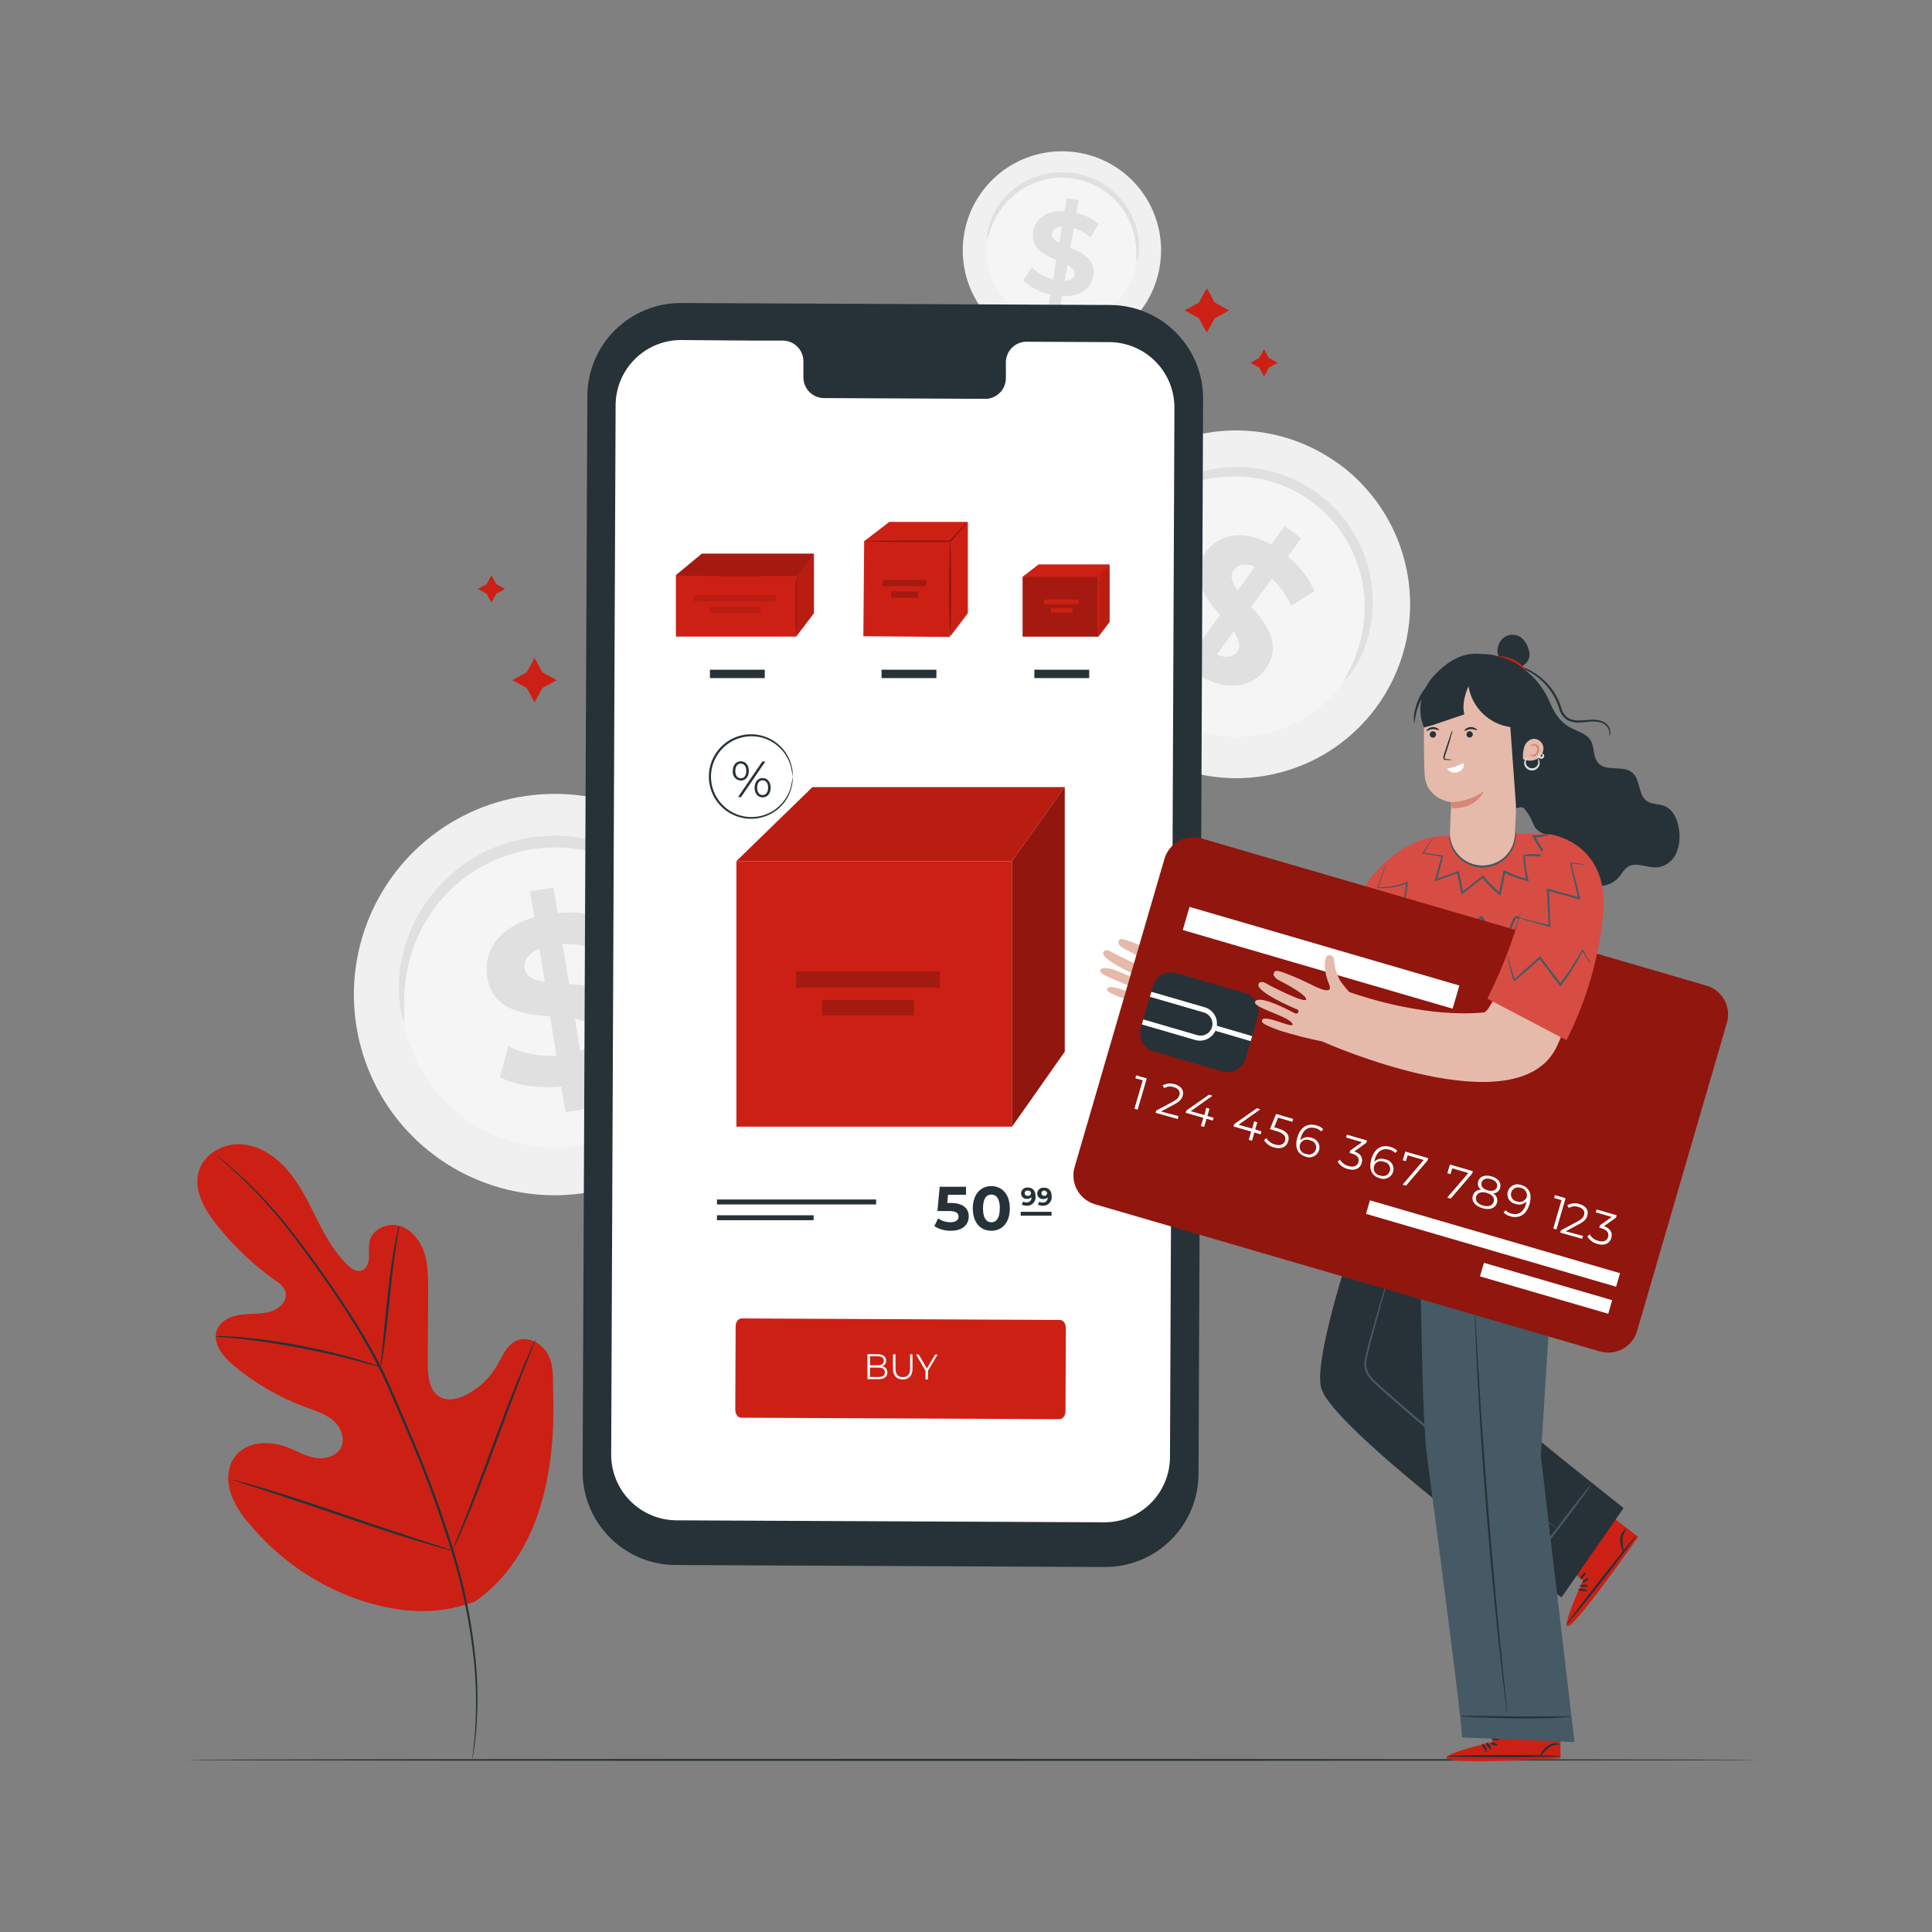 <?xml version="1.0" encoding="UTF-8"?>
<svg xmlns="http://www.w3.org/2000/svg" width="250" height="250" viewBox="0 0 250 250" fill="none">
  <rect x="0" y="0" width="250" height="250" fill="#808080" stroke="none"/>
  <path d="M178 91.645C175.341 95.212 171.684 97.911 167.491 99.4C163.299 100.889 158.759 101.102 154.446 100.011C150.132 98.921 146.239 96.576 143.258 93.273C140.277 89.971 138.342 85.858 137.698 81.456C137.053 77.054 137.729 72.559 139.638 68.541C141.548 64.522 144.606 61.16 148.426 58.879C152.246 56.598 156.656 55.501 161.1 55.727C165.543 55.952 169.82 57.489 173.39 60.145H173.415C175.785 61.912 177.784 64.128 179.298 66.667C180.811 69.207 181.809 72.02 182.235 74.945C182.661 77.87 182.506 80.851 181.779 83.716C181.052 86.582 179.768 89.276 178 91.645Z" fill="#F0F0F0"></path>
  <path d="M173.705 88.44C171.678 91.161 168.889 93.22 165.691 94.356C162.494 95.492 159.031 95.654 155.741 94.822C152.452 93.99 149.482 92.201 147.21 89.681C144.937 87.162 143.462 84.025 142.973 80.667C142.483 77.309 143 73.881 144.459 70.817C145.917 67.754 148.252 65.191 151.167 63.454C154.082 61.717 157.447 60.884 160.835 61.059C164.224 61.235 167.485 62.411 170.205 64.44C172.012 65.785 173.536 67.474 174.689 69.408C175.843 71.343 176.605 73.486 176.93 75.715C177.255 77.944 177.137 80.215 176.584 82.398C176.031 84.582 175.052 86.635 173.705 88.44Z" fill="#F5F5F5"></path>
  <path d="M174.025 88C173.94 87.945 174.33 87.295 174.895 86.08C175.692 84.373 176.22 82.553 176.46 80.685C176.615 79.404 176.63 78.11 176.505 76.825C176.358 75.358 176.022 73.916 175.505 72.535C174.94 71.011 174.15 69.58 173.16 68.29C172.645 67.604 172.074 66.96 171.455 66.365C170.816 65.756 170.134 65.193 169.415 64.68C168.685 64.182 167.922 63.734 167.13 63.34C166.359 62.963 165.56 62.647 164.74 62.395C163.95 62.145 163.14 61.96 162.32 61.84C161.535 61.714 160.741 61.651 159.945 61.65C158.471 61.626 157.001 61.794 155.57 62.15C154.32 62.471 153.11 62.929 151.96 63.515C150.288 64.381 148.76 65.501 147.43 66.835C146.48 67.785 146.01 68.375 145.93 68.335C145.85 68.295 146.195 67.6 147.055 66.515C148.296 64.985 149.81 63.699 151.52 62.72C154.084 61.245 156.987 60.46 159.945 60.44C161.695 60.42 163.438 60.665 165.115 61.165C166.003 61.43 166.869 61.764 167.705 62.165C168.561 62.584 169.385 63.066 170.17 63.605C170.946 64.161 171.681 64.77 172.37 65.43C173.034 66.075 173.644 66.772 174.195 67.515C174.732 68.229 175.209 68.987 175.62 69.78C177.419 73.164 178.043 77.048 177.395 80.825C177.062 82.767 176.374 84.632 175.365 86.325C174.625 87.5 174.085 88.05 174.025 88Z" fill="#E0E0E0"></path>
  <path d="M155.395 87.53L153.64 89.945L151.5 88.38L153.205 86.025C151.165 84.345 149.595 82.19 149.085 80.4L152.18 78.625C152.792 80.39 153.853 81.965 155.26 83.195L157.875 79.59C155.9 77.27 153.8 74.525 156.04 71.44C157.7 69.15 160.79 68.39 164.485 70.475L166.225 68.08L168.385 69.645L166.655 72C168.138 73.207 169.314 74.75 170.085 76.5L167.085 78.375C166.49 77.055 165.64 75.866 164.585 74.875L161.925 78.5C163.925 80.8 165.97 83.5 163.76 86.555C162.135 88.825 159.08 89.575 155.395 87.53ZM160.155 76.415L162.38 73.35C161.05 72.775 160.14 73.075 159.625 73.79C159.11 74.505 159.425 75.425 160.155 76.415ZM160.095 84.315C160.645 83.56 160.315 82.695 159.625 81.695L157.46 84.695C158.715 85.225 159.595 85 160.095 84.315Z" fill="#E0E0E0"></path>
  <path d="M97.455 124.92C98.202 130.003 97.425 135.193 95.222 139.833C93.019 144.474 89.489 148.357 85.079 150.992C80.669 153.626 75.577 154.893 70.446 154.633C65.316 154.373 60.378 152.597 56.257 149.53C52.136 146.464 49.017 142.243 47.294 137.404C45.572 132.564 45.324 127.322 46.581 122.341C47.838 117.361 50.544 112.864 54.356 109.422C58.169 105.979 62.917 103.744 68 103H68.05C71.421 102.507 74.856 102.682 78.159 103.516C81.462 104.35 84.568 105.826 87.3 107.861C90.033 109.895 92.338 112.448 94.084 115.374C95.829 118.299 96.982 121.54 97.475 124.91L97.455 124.92Z" fill="#F0F0F0"></path>
  <path d="M91.34 125.805C91.912 129.677 91.323 133.632 89.648 137.169C87.972 140.706 85.285 143.667 81.927 145.678C78.569 147.688 74.689 148.657 70.78 148.463C66.871 148.269 63.107 146.92 59.965 144.586C56.822 142.253 54.442 139.04 53.126 135.354C51.809 131.668 51.615 127.674 52.569 123.878C53.522 120.082 55.579 116.653 58.481 114.026C61.383 111.399 64.998 109.692 68.87 109.12H68.915C74.101 108.36 79.377 109.691 83.582 112.82C87.787 115.949 90.578 120.619 91.34 125.805Z" fill="#F5F5F5"></path>
  <path d="M91.245 125.195C91.125 125.195 90.92 124.37 90.385 122.915C89.64 120.874 88.584 118.96 87.255 117.24C86.337 116.069 85.294 115.001 84.145 114.055C82.824 112.984 81.37 112.086 79.82 111.385C78.984 111.005 78.122 110.686 77.24 110.43C76.324 110.159 75.388 109.96 74.44 109.835C73.46 109.701 72.47 109.644 71.48 109.665C70.461 109.689 69.445 109.786 68.44 109.955C67.439 110.144 66.451 110.401 65.485 110.725C64.548 111.05 63.637 111.446 62.76 111.91C61.915 112.348 61.104 112.849 60.335 113.41C59.595 113.952 58.896 114.548 58.245 115.195C57.031 116.388 55.975 117.732 55.105 119.195C54.349 120.475 53.737 121.835 53.28 123.25C52.621 125.321 52.284 127.482 52.28 129.655C52.28 131.205 52.38 132.07 52.28 132.09C52.18 132.11 51.895 131.275 51.71 129.685C51.475 127.426 51.66 125.142 52.255 122.95C53.142 119.655 54.864 116.645 57.255 114.21C57.941 113.501 58.681 112.848 59.47 112.255C61.136 110.983 62.992 109.981 64.97 109.285C66.01 108.925 67.077 108.645 68.16 108.45C69.244 108.265 70.341 108.16 71.44 108.135C72.509 108.125 73.577 108.195 74.635 108.345C75.651 108.494 76.654 108.721 77.635 109.025C78.579 109.311 79.498 109.67 80.385 110.1C82.028 110.892 83.556 111.901 84.93 113.1C86.12 114.136 87.181 115.311 88.09 116.6C89.408 118.452 90.369 120.532 90.925 122.735C91.32 124.295 91.33 125.18 91.245 125.195Z" fill="#E0E0E0"></path>
  <path d="M75.665 140L76.21 143.405L73.175 143.905L72.645 140.595C69.605 140.895 66.565 140.415 64.685 139.375L65.765 135.4C67.705 136.333 69.852 136.75 72 136.61L71.185 131.53C67.685 131.255 63.735 130.73 63.04 126.385C62.54 123.165 64.42 120.025 69.135 118.71L68.595 115.335L71.635 114.835L72.165 118.145C74.358 117.916 76.573 118.209 78.63 119L77.71 123C76.148 122.395 74.48 122.11 72.805 122.16L73.635 127.33C77.135 127.58 81.02 128.11 81.705 132.395C82.22 135.565 80.345 138.67 75.665 140ZM70.5 127.065L69.805 122.75C68.255 123.37 67.755 124.355 67.915 125.36C68.075 126.365 69.07 126.855 70.5 127.065ZM76.9 133.565C76.725 132.5 75.755 132.065 74.4 131.815L75.07 136.01C76.5 135.42 77.035 134.51 76.88 133.555L76.9 133.565Z" fill="#E0E0E0"></path>
  <path d="M150.03 34.72C149.572 37.216 148.384 39.52 146.617 41.341C144.85 43.162 142.582 44.417 140.101 44.95C137.62 45.482 135.037 45.266 132.678 44.33C130.32 43.394 128.291 41.78 126.85 39.691C125.409 37.603 124.62 35.134 124.582 32.596C124.544 30.059 125.259 27.568 126.637 25.437C128.015 23.306 129.994 21.632 132.324 20.626C134.653 19.62 137.229 19.328 139.725 19.785H139.755C141.41 20.09 142.988 20.717 144.4 21.632C145.812 22.547 147.03 23.73 147.984 25.116C148.938 26.502 149.61 28.062 149.961 29.707C150.312 31.352 150.336 33.051 150.03 34.705V34.72Z" fill="#F0F0F0"></path>
  <path d="M147.03 34.16C146.681 36.062 145.776 37.817 144.429 39.204C143.082 40.591 141.354 41.547 139.464 41.953C137.574 42.358 135.606 42.193 133.809 41.48C132.012 40.767 130.467 39.536 129.369 37.945C128.272 36.354 127.67 34.472 127.642 32.539C127.613 30.606 128.158 28.708 129.208 27.085C130.258 25.462 131.766 24.186 133.541 23.42C135.316 22.654 137.278 22.431 139.18 22.78C140.443 23.011 141.648 23.489 142.726 24.186C143.804 24.883 144.735 25.786 145.464 26.843C146.193 27.9 146.706 29.09 146.975 30.346C147.244 31.601 147.262 32.897 147.03 34.16Z" fill="#F5F5F5"></path>
  <path d="M147.08 33.86C147.029 33.461 147.017 33.057 147.045 32.655C147.025 31.582 146.841 30.518 146.5 29.5C146.259 28.801 145.942 28.131 145.555 27.5C145.106 26.79 144.569 26.14 143.955 25.565C143.627 25.252 143.274 24.964 142.9 24.705C142.509 24.436 142.096 24.2 141.665 24C141.229 23.78 140.776 23.595 140.31 23.445C139.829 23.295 139.338 23.18 138.84 23.1C138.344 23.026 137.842 22.989 137.34 22.99C136.851 22.99 136.363 23.03 135.88 23.11C135.414 23.181 134.954 23.29 134.505 23.435C134.071 23.57 133.648 23.737 133.24 23.935C131.812 24.624 130.576 25.655 129.64 26.935C128.995 27.798 128.489 28.756 128.14 29.775C128.045 30.166 127.911 30.546 127.74 30.91C127.69 30.502 127.731 30.087 127.86 29.695C128.106 28.6 128.555 27.56 129.185 26.63C129.613 25.985 130.117 25.392 130.685 24.865C131.352 24.269 132.095 23.764 132.895 23.365C133.329 23.143 133.778 22.954 134.24 22.8C134.73 22.64 135.232 22.516 135.74 22.43C136.261 22.341 136.787 22.294 137.315 22.29C138.405 22.281 139.49 22.45 140.525 22.79C141.031 22.937 141.524 23.125 142 23.35C142.887 23.806 143.7 24.391 144.415 25.085C145.619 26.267 146.508 27.732 147 29.345C147.321 30.421 147.44 31.547 147.35 32.665C147.346 33.078 147.254 33.486 147.08 33.86Z" fill="#E0E0E0"></path>
  <path d="M137.44 38.31L137.15 40L135.65 39.745L135.93 38.11C134.605 37.841 133.382 37.205 132.4 36.275L133.535 34.585C134.294 35.334 135.235 35.871 136.265 36.145L136.69 33.645C135.095 32.955 133.33 32.085 133.69 29.94C133.96 28.35 135.345 27.185 137.76 27.32L138.045 25.655L139.545 25.91L139.265 27.545C140.329 27.794 141.318 28.292 142.15 29L141.085 30.715C140.46 30.169 139.73 29.756 138.94 29.5L138.5 32.06C140.1 32.735 141.83 33.6 141.47 35.715C141.21 37.275 139.84 38.43 137.44 38.31ZM137.07 31.43L137.435 29.3C136.61 29.345 136.22 29.725 136.135 30.22C136.05 30.715 136.45 31.11 137.07 31.43ZM139.035 35.5C139.12 35 138.735 34.615 138.13 34.28L137.775 36.345C138.555 36.295 138.95 35.965 139.035 35.5Z" fill="#E0E0E0"></path>
  <path d="M227.625 227.73C227.625 227.805 163.045 227.86 120.04 227.86C77.035 227.86 24 227.805 24 227.73C24 227.655 77 227.6 120.04 227.6C163.08 227.6 227.625 227.66 227.625 227.73Z" fill="#263238"></path>
  <path d="M61.39 207.3C69.97 201.3 71.92 190.175 71.58 180.17C71.525 178.5 71.705 176.74 70.915 175.27C70.125 173.8 68.265 172.805 66.77 173.51C65.53 174.095 64.99 175.535 64.295 176.73C63.364 178.319 62.006 179.615 60.375 180.47C59.315 181.02 58 181.36 56.95 180.78C55.51 179.985 55.34 177.995 55.35 176.335C55.37 173.239 55.388 170.142 55.405 167.045C55.405 165.385 55.405 163.69 54.905 162.115C54.405 160.54 53.245 159.07 51.665 158.615C50.085 158.16 48.13 159.085 47.8 160.71C47.736 161.397 47.719 162.087 47.75 162.775C47.705 163.465 47.385 164.23 46.75 164.42C46.115 164.61 45.42 164.145 44.925 163.66C43.21 161.98 42.045 159.82 40.96 157.66C39.875 155.5 38.815 153.31 37.26 151.48C35.705 149.65 33.555 148.2 31.175 148.065C28.795 147.93 26.26 149.4 25.675 151.735C25.09 154.07 26.44 156.455 27.925 158.35C30.131 161.162 32.731 163.641 35.645 165.71C36.213 166.021 36.666 166.506 36.935 167.095C37.295 168.205 36.25 169.305 35.155 169.67C33.915 170.08 32.575 169.95 31.28 170.105C29.985 170.26 28.58 170.83 28.09 172.05C27.41 173.75 28.83 175.55 30.225 176.695C33.024 179.029 36.203 180.865 39.625 182.12C40.85 182.57 42.125 182.96 43.125 183.82C44.125 184.68 44.705 186.17 44.125 187.32C43.545 188.47 42 188.865 40.72 188.63C39.44 188.395 38.295 187.695 37.075 187.235C34.795 186.375 31.845 186.53 30.385 188.505C29.42 189.8 29.34 191.61 29.825 193.155C30.376 194.677 31.226 196.072 32.325 197.26C35.945 201.604 40.651 204.911 45.965 206.845C51.26 208.68 56.165 209.175 61.43 207.25" fill="#CD2014"></path>
  <path d="M28.04 149.5C28.085 149.561 28.139 149.614 28.2 149.66L28.7 150.1C29.135 150.485 29.774 151.05 30.579 151.805C32.864 153.925 34.985 156.215 36.925 158.655C38.164 160.195 39.425 161.935 40.79 163.83C42.155 165.725 43.555 167.77 44.97 169.97C46.462 172.261 47.829 174.631 49.065 177.07C49.705 178.34 50.28 179.665 50.86 181.02L52.624 185.14C54.894 190.358 56.869 195.7 58.54 201.14C59.889 205.586 60.816 210.15 61.31 214.77C61.634 217.886 61.685 221.025 61.465 224.15C61.38 225.26 61.295 226.115 61.215 226.695C61.185 226.975 61.16 227.195 61.139 227.355C61.135 227.432 61.135 227.508 61.139 227.585C61.159 227.511 61.174 227.436 61.185 227.36C61.209 227.14 61.245 226.921 61.294 226.705C61.389 226.125 61.495 225.27 61.599 224.16C61.867 221.028 61.847 217.878 61.54 214.75C61.077 210.11 60.167 205.525 58.825 201.06C57.159 195.597 55.181 190.235 52.9 185L51.135 180.88C50.55 179.525 49.975 178.185 49.33 176.91C48.085 174.466 46.706 172.092 45.2 169.8C43.775 167.595 42.344 165.56 40.995 163.665C39.645 161.77 38.34 160.035 37.09 158.5C35.128 156.067 32.976 153.793 30.655 151.7C29.835 150.96 29.185 150.405 28.735 150.04L28.235 149.62L28.04 149.5Z" fill="#263238"></path>
  <path d="M49.24 176.905C49.319 176.675 49.375 176.437 49.405 176.195C49.49 175.735 49.595 175.07 49.71 174.24C49.945 172.59 50.21 170.295 50.455 167.74C50.7 165.185 50.995 162.925 51.255 161.28C51.38 160.455 51.49 159.78 51.575 159.33C51.632 159.095 51.663 158.853 51.665 158.61C51.574 158.835 51.505 159.068 51.46 159.305C51.34 159.76 51.195 160.42 51.045 161.24C50.725 162.885 50.415 165.175 50.15 167.71C49.885 170.245 49.65 172.465 49.495 174.21C49.415 174.99 49.345 175.645 49.285 176.175C49.245 176.416 49.23 176.661 49.24 176.905Z" fill="#263238"></path>
  <path d="M27.885 172.915C28.165 172.974 28.449 173.007 28.735 173.015C29.285 173.065 30.08 173.13 31.055 173.245C33.01 173.455 35.705 173.84 38.655 174.395C41.605 174.95 44.255 175.58 46.155 176.085C47.11 176.33 47.875 176.55 48.41 176.7C48.68 176.793 48.958 176.862 49.24 176.905C48.986 176.772 48.72 176.665 48.445 176.585C47.945 176.4 47.165 176.15 46.215 175.875C44.32 175.315 41.67 174.655 38.715 174.095C36.19 173.607 33.642 173.249 31.08 173.025C30.08 172.94 29.3 172.905 28.75 172.895C28.462 172.869 28.171 172.876 27.885 172.915Z" fill="#263238"></path>
  <path d="M58.545 200.635C58.606 200.556 58.655 200.469 58.69 200.375L59.055 199.605C59.37 198.93 59.8 197.945 60.315 196.725C61.345 194.275 62.66 190.85 64.065 187.055C65.47 183.26 66.75 179.82 67.725 177.36L68.895 174.44C69.02 174.125 69.12 173.86 69.205 173.645C69.25 173.556 69.28 173.46 69.295 173.36C69.234 173.439 69.185 173.527 69.15 173.62L68.785 174.395C68.47 175.065 68.04 176.05 67.525 177.275C66.495 179.72 65.18 183.145 63.775 186.945C62.37 190.745 61.09 194.175 60.115 196.64L58.945 199.555L58.635 200.35C58.59 200.44 58.56 200.536 58.545 200.635Z" fill="#263238"></path>
  <path d="M30.165 191.5C30.252 191.551 30.346 191.589 30.445 191.615L31.27 191.89L34.31 192.89C36.875 193.725 40.405 194.89 44.31 196.235C48.215 197.58 51.755 198.735 54.34 199.495C55.635 199.885 56.68 200.19 57.41 200.385L58.249 200.605C58.347 200.636 58.448 200.654 58.55 200.66C58.46 200.609 58.364 200.571 58.264 200.545L57.444 200.27L54.404 199.27C51.84 198.435 48.309 197.27 44.404 195.925C40.499 194.58 36.959 193.425 34.404 192.67C33.109 192.28 32.065 191.975 31.334 191.775L30.5 191.555C30.391 191.521 30.278 191.503 30.165 191.5Z" fill="#263238"></path>
  <path d="M142.92 202.77L87.42 202.515C85.833 202.508 84.263 202.188 82.799 201.574C81.336 200.96 80.008 200.064 78.891 198.937C77.773 197.809 76.889 196.473 76.289 195.004C75.688 193.535 75.382 191.962 75.39 190.375L76 51.245C76.016 48.039 77.304 44.97 79.581 42.714C81.859 40.457 84.939 39.197 88.145 39.21L143.645 39.465C146.85 39.48 149.919 40.767 152.176 43.043C154.433 45.32 155.693 48.4 155.68 51.605L155.09 190.735C155.084 192.322 154.765 193.893 154.152 195.357C153.539 196.821 152.643 198.15 151.516 199.267C150.389 200.385 149.053 201.27 147.584 201.871C146.115 202.472 144.542 202.777 142.955 202.77H142.92Z" fill="#263238"></path>
  <path d="M143.54 44.27L132.785 44.22C132.434 44.226 132.088 44.301 131.767 44.44C131.445 44.58 131.154 44.782 130.91 45.034C130.666 45.286 130.475 45.584 130.346 45.91C130.217 46.236 130.154 46.584 130.16 46.935V48.89C130.172 49.599 129.902 50.283 129.41 50.793C128.918 51.303 128.244 51.597 127.535 51.61L106.565 51.51C105.857 51.49 105.185 51.191 104.697 50.678C104.209 50.164 103.944 49.478 103.96 48.77V46.815C103.977 46.107 103.714 45.421 103.226 44.908C102.739 44.394 102.068 44.095 101.36 44.075H97.575L88.16 44C87.048 43.995 85.947 44.21 84.918 44.631C83.889 45.052 82.953 45.672 82.164 46.455C81.375 47.237 80.747 48.168 80.318 49.193C79.888 50.219 79.665 51.318 79.66 52.43L79.085 188.23C79.085 190.471 79.97 192.622 81.548 194.214C83.126 195.806 85.269 196.71 87.51 196.73L142.895 196.985C145.14 196.993 147.296 196.11 148.889 194.529C150.483 192.948 151.384 190.8 151.395 188.555L151.97 52.755C151.975 50.513 151.091 48.36 149.51 46.769C147.93 45.178 145.782 44.279 143.54 44.27Z" fill="white"></path>
  <path d="M130.96 111.43H95.29V145.79H130.96V111.43Z" fill="#CD2014"></path>
  <path d="M105.125 101.855L95.285 111.43H130.955L137.775 101.855H105.125Z" fill="#CD2014"></path>
  <path opacity="0.1" d="M105.125 101.855L95.285 111.43H130.955L137.775 101.855H105.125Z" fill="black"></path>
  <path d="M130.955 145.785L137.775 136.085V101.855L130.955 111.43V145.785Z" fill="#CD2014"></path>
  <path opacity="0.3" d="M130.955 145.785L137.775 136.085V101.855L130.955 111.43V145.785Z" fill="black"></path>
  <path d="M121.625 125.695H103.005V127.805H121.625V125.695Z" fill="#CD2014"></path>
  <path opacity="0.2" d="M121.625 125.695H103.005V127.805H121.625V125.695Z" fill="black"></path>
  <path d="M118.26 129.385H106.375V131.375H118.26V129.385Z" fill="#CD2014"></path>
  <path opacity="0.2" d="M118.26 129.385H106.375V131.375H118.26V129.385Z" fill="black"></path>
  <path d="M102.56 100.5C102.513 100.066 102.442 99.636 102.345 99.21C102.035 98.056 101.346 97.04 100.39 96.325C99.74 95.831 98.983 95.499 98.18 95.355C97.26 95.191 96.313 95.274 95.435 95.595C94.96 95.762 94.514 96.004 94.115 96.31C93.692 96.619 93.32 96.994 93.015 97.42C92.355 98.312 91.999 99.393 91.999 100.503C91.999 101.612 92.355 102.693 93.015 103.585C93.624 104.419 94.466 105.053 95.435 105.41C96.257 105.711 97.142 105.801 98.008 105.672C98.874 105.544 99.695 105.201 100.395 104.675C101.349 103.96 102.035 102.946 102.345 101.795C102.442 101.368 102.513 100.936 102.56 100.5C102.594 100.943 102.556 101.389 102.445 101.82C102.165 103.013 101.482 104.073 100.51 104.82C99.465 105.623 98.165 106.021 96.85 105.94C95.535 105.86 94.293 105.307 93.354 104.383C92.415 103.459 91.841 102.226 91.74 100.913C91.638 99.599 92.014 98.293 92.8 97.235C93.41 96.405 94.243 95.766 95.203 95.39C96.162 95.015 97.208 94.92 98.22 95.115C99.239 95.311 100.179 95.797 100.929 96.515C101.678 97.232 102.205 98.151 102.445 99.16C102.558 99.597 102.597 100.05 102.56 100.5Z" fill="#263238"></path>
  <path d="M94.82 99.76C94.82 99.01 95.24 98.51 95.86 98.51C96.48 98.51 96.9 99.01 96.9 99.76C96.9 100.51 96.47 101.01 95.86 101.01C95.707 101.002 95.558 100.962 95.422 100.894C95.286 100.825 95.165 100.729 95.067 100.612C94.97 100.495 94.897 100.358 94.855 100.212C94.812 100.065 94.8 99.912 94.82 99.76ZM96.57 99.76C96.57 99.16 96.285 98.805 95.86 98.805C95.435 98.805 95.15 99.165 95.15 99.76C95.15 100.355 95.425 100.71 95.86 100.71C96.295 100.71 96.57 100.355 96.57 99.76ZM98.645 98.54H99.035L95.89 103.145H95.5L98.645 98.54ZM97.645 101.93C97.645 101.18 98.075 100.68 98.685 100.68C99.295 100.68 99.725 101.18 99.725 101.93C99.725 102.68 99.305 103.18 98.685 103.18C98.065 103.18 97.64 102.68 97.64 101.93H97.645ZM99.395 101.93C99.395 101.335 99.12 100.975 98.685 100.975C98.25 100.975 97.975 101.33 97.975 101.93C97.975 102.53 98.26 102.88 98.685 102.88C99.11 102.88 99.39 102.5 99.39 101.93H99.395Z" fill="#263238"></path>
  <path d="M125.355 157.41C125.355 158.41 124.63 159.26 123.03 159.26C122.276 159.274 121.535 159.066 120.9 158.66L121.4 157.66C121.864 157.99 122.42 158.165 122.99 158.16C123.635 158.16 124.035 157.89 124.035 157.435C124.035 156.98 123.75 156.705 122.735 156.705H121.305L121.595 153.565H125V154.6H122.67L122.585 155.66H123.04C124.7 155.675 125.355 156.42 125.355 157.41Z" fill="#263238"></path>
  <path d="M125.88 156.37C125.88 154.525 126.905 153.48 128.275 153.48C129.645 153.48 130.67 154.525 130.67 156.37C130.67 158.215 129.67 159.26 128.275 159.26C126.88 159.26 125.88 158.215 125.88 156.37ZM129.38 156.37C129.38 155.1 128.935 154.575 128.285 154.575C127.635 154.575 127.2 155.1 127.2 156.37C127.2 157.64 127.65 158.165 128.285 158.165C128.92 158.165 129.37 157.64 129.37 156.37H129.38Z" fill="#263238"></path>
  <path d="M134 154.8C134.032 155.091 133.948 155.383 133.765 155.612C133.582 155.841 133.316 155.988 133.025 156.02C132.963 156.025 132.902 156.025 132.84 156.02C132.62 156.025 132.403 155.972 132.21 155.865L132.405 155.48C132.533 155.561 132.684 155.599 132.835 155.59C132.995 155.6 133.152 155.546 133.272 155.44C133.392 155.334 133.465 155.185 133.475 155.025C133.48 154.994 133.48 154.962 133.475 154.93C133.32 155.071 133.115 155.145 132.905 155.135C132.811 155.144 132.716 155.133 132.626 155.105C132.535 155.076 132.452 155.03 132.379 154.969C132.307 154.909 132.247 154.834 132.203 154.75C132.16 154.666 132.133 154.575 132.125 154.48V154.425C132.128 154.323 132.15 154.222 132.192 154.128C132.234 154.035 132.293 153.95 132.368 153.88C132.442 153.809 132.529 153.754 132.625 153.717C132.721 153.68 132.823 153.663 132.925 153.665H133C133.63 153.675 134 154.065 134 154.8ZM133.415 154.405C133.412 154.313 133.374 154.225 133.308 154.161C133.241 154.096 133.152 154.06 133.06 154.06H133C132.955 154.051 132.908 154.051 132.863 154.06C132.817 154.07 132.774 154.088 132.736 154.114C132.698 154.14 132.666 154.174 132.641 154.213C132.616 154.252 132.599 154.295 132.592 154.341C132.584 154.387 132.585 154.433 132.596 154.478C132.607 154.523 132.626 154.566 132.654 154.603C132.681 154.64 132.716 154.671 132.755 154.695C132.795 154.719 132.839 154.734 132.885 154.74H133C133.045 154.748 133.092 154.747 133.137 154.737C133.181 154.727 133.224 154.708 133.262 154.682C133.299 154.655 133.331 154.622 133.356 154.583C133.38 154.544 133.397 154.501 133.405 154.455C133.407 154.437 133.407 154.419 133.405 154.4L133.415 154.405Z" fill="#263238"></path>
  <path d="M136.085 154.8C136.117 155.091 136.033 155.383 135.85 155.612C135.667 155.84 135.401 155.987 135.11 156.02C135.048 156.025 134.986 156.025 134.925 156.02C134.705 156.025 134.488 155.971 134.295 155.865L134.5 155.5C134.626 155.581 134.775 155.619 134.925 155.61C135.003 155.616 135.082 155.606 135.157 155.582C135.232 155.557 135.301 155.518 135.361 155.466C135.42 155.415 135.469 155.352 135.504 155.281C135.539 155.21 135.56 155.133 135.565 155.055C135.57 155.02 135.57 154.985 135.565 154.95C135.49 155.021 135.401 155.076 135.304 155.111C135.206 155.146 135.103 155.161 135 155.155C134.905 155.163 134.809 155.153 134.719 155.124C134.628 155.095 134.544 155.049 134.471 154.987C134.398 154.926 134.338 154.851 134.294 154.767C134.25 154.682 134.223 154.59 134.215 154.495V154.445C134.217 154.342 134.24 154.241 134.282 154.148C134.323 154.054 134.383 153.97 134.457 153.899C134.532 153.828 134.619 153.773 134.715 153.736C134.81 153.7 134.912 153.682 135.015 153.685H135.08C135.7 153.675 136.085 154.065 136.085 154.8ZM135.495 154.405C135.492 154.312 135.454 154.225 135.387 154.16C135.321 154.096 135.232 154.06 135.14 154.06H135.1C135.01 154.06 134.923 154.096 134.859 154.159C134.796 154.223 134.76 154.31 134.76 154.4C134.76 154.49 134.796 154.576 134.859 154.64C134.923 154.704 135.01 154.74 135.1 154.74C135.145 154.747 135.192 154.745 135.236 154.734C135.281 154.723 135.323 154.703 135.359 154.675C135.396 154.648 135.427 154.613 135.45 154.574C135.474 154.534 135.489 154.49 135.495 154.445C135.497 154.43 135.497 154.415 135.495 154.4V154.405Z" fill="#263238"></path>
  <path d="M136.065 156.805H132.075V157.31H136.065V156.805Z" fill="#263238"></path>
  <path d="M113.375 155.215H92.775V155.855H113.375V155.215Z" fill="#263238"></path>
  <path d="M105.28 157.255H92.775V157.895H105.28V157.255Z" fill="#263238"></path>
  <path d="M137.095 183.64L95.91 183.45C95.485 183.45 95.14 182.98 95.145 182.41L95.19 171.635C95.19 171.065 95.54 170.605 95.965 170.605L137.15 170.8C137.575 170.8 137.92 171.265 137.92 171.835L137.875 182.61C137.87 183.18 137.525 183.64 137.095 183.64Z" fill="#CD2014"></path>
  <path d="M114.825 177.605C114.825 178.155 114.435 178.465 113.665 178.46H112.245V175.235H113.58C114.265 175.235 114.66 175.545 114.66 176.07C114.665 176.229 114.62 176.386 114.53 176.517C114.44 176.649 114.31 176.748 114.16 176.8C114.352 176.825 114.527 176.922 114.651 177.071C114.774 177.221 114.836 177.411 114.825 177.605ZM114.5 177.575C114.5 177.155 114.21 176.97 113.665 176.97H112.575V178.18H113.665C114.205 178.185 114.5 178 114.5 177.575ZM112.58 175.5V176.67H113.58C114.08 176.67 114.36 176.475 114.365 176.09C114.37 175.705 114.08 175.505 113.585 175.5H112.58Z" fill="white"></path>
  <path d="M115.55 177.09V175.245H115.875V177.08C115.875 177.845 116.215 178.195 116.815 178.2C117.415 178.205 117.765 177.855 117.765 177.09V175.255H118.08V177.105C118.08 178.03 117.58 178.505 116.81 178.505C116.04 178.505 115.545 178 115.55 177.09Z" fill="white"></path>
  <path d="M120.08 177.375V178.5H119.76V177.385L118.535 175.27H118.88L119.935 177.085L121 175.28H121.325L120.08 177.375Z" fill="white"></path>
  <path d="M103.03 74.425H87.46V82.375H103.03V74.425Z" fill="#CD2014"></path>
  <path d="M90.82 71.64L87.46 74.425H103.03L105.325 71.64H90.82Z" fill="#CD2014"></path>
  <path opacity="0.2" d="M90.82 71.64L87.46 74.425H103.03L105.325 71.64H90.82Z" fill="black"></path>
  <path d="M103.03 82.375L105.325 79.345V71.64L103.03 74.425V82.375Z" fill="#CD2014"></path>
  <path opacity="0.1" d="M103.03 82.375L105.325 79.345V71.64L103.03 74.425V82.375Z" fill="black"></path>
  <path d="M100.38 77.01H89.765V77.83H100.38V77.01Z" fill="#CD2014"></path>
  <path opacity="0.1" d="M100.38 77.01H89.765V77.83H100.38V77.01Z" fill="black"></path>
  <path d="M98.455 78.49H91.865V79.31H98.455V78.49Z" fill="#CD2014"></path>
  <path opacity="0.1" d="M98.455 78.49H91.865V79.31H98.455V78.49Z" fill="black"></path>
  <path d="M98.96 86.66H91.865V87.745H98.96V86.66Z" fill="#263238"></path>
  <path d="M87.46 74.425C87.71 74.388 87.962 74.372 88.215 74.375L90.27 74.33C92.005 74.33 94.405 74.295 97.05 74.295L103.05 74.325L102.97 74.36L104.68 72.36C104.882 72.104 105.104 71.865 105.345 71.645C105.177 71.925 104.984 72.189 104.77 72.435L103.11 74.5L103.08 74.535H103.03L97.03 74.565C94.385 74.565 91.985 74.565 90.25 74.525L88.195 74.485C87.949 74.49 87.702 74.47 87.46 74.425Z" fill="#CD2014"></path>
  <g opacity="0.2">
    <path d="M87.46 74.425C87.71 74.388 87.962 74.372 88.215 74.375L90.27 74.33C92.005 74.33 94.405 74.295 97.05 74.295L103.05 74.325L102.97 74.36L104.68 72.36C104.882 72.104 105.104 71.865 105.345 71.645C105.177 71.925 104.984 72.189 104.77 72.435L103.11 74.5L103.08 74.535H103.03L97.03 74.565C94.385 74.565 91.985 74.565 90.25 74.525L88.195 74.485C87.949 74.49 87.702 74.47 87.46 74.425Z" fill="black"></path>
  </g>
  <path d="M103.03 82.375C102.899 81.054 102.856 79.726 102.9 78.4C102.853 77.065 102.897 75.729 103.03 74.4C103.165 75.729 103.21 77.065 103.165 78.4C103.21 79.726 103.165 81.055 103.03 82.375Z" fill="#CD2014"></path>
  <g opacity="0.2">
    <path d="M103.03 82.375C102.899 81.054 102.856 79.726 102.9 78.4C102.853 77.065 102.897 75.729 103.03 74.4C103.165 75.729 103.21 77.065 103.165 78.4C103.21 79.726 103.165 81.055 103.03 82.375Z" fill="black"></path>
  </g>
  <path d="M121.17 86.66H114.075V87.745H121.17V86.66Z" fill="#263238"></path>
  <path d="M111.822 70.016L111.719 82.326L122.883 82.419L122.986 70.11L111.822 70.016Z" fill="#CD2014"></path>
  <path d="M115.075 67.535L111.78 70.065H122.945L125.24 67.535H115.075Z" fill="#CD2014"></path>
  <path d="M122.945 82.375L125.24 79.345V67.535L122.945 70.065V82.375Z" fill="#CD2014"></path>
  <path d="M119.845 75.04H114.2V75.86H119.845V75.04Z" fill="#CD2014"></path>
  <path opacity="0.2" d="M119.845 75.04H114.2V75.86H119.845V75.04Z" fill="black"></path>
  <path d="M118.825 76.525H115.32V77.345H118.825V76.525Z" fill="#CD2014"></path>
  <path opacity="0.2" d="M118.825 76.525H115.32V77.345H118.825V76.525Z" fill="black"></path>
  <path d="M111.78 70.065C111.969 70.029 112.162 70.012 112.355 70.015L113.915 69.97C115.235 69.945 117.055 69.93 119.07 69.93H122.945L122.86 69.965C123.56 69.21 124.145 68.59 124.56 68.16C124.764 67.921 124.992 67.703 125.24 67.51C125.069 67.774 124.875 68.022 124.66 68.25C124.27 68.705 123.71 69.345 123.03 70.115L122.995 70.155H119.07C117.07 70.155 115.235 70.155 113.915 70.115L112.355 70.075C112.163 70.094 111.97 70.091 111.78 70.065Z" fill="#CD2014"></path>
  <g opacity="0.3">
    <path d="M111.78 70.065C111.969 70.029 112.162 70.012 112.355 70.015L113.915 69.97C115.235 69.945 117.055 69.93 119.07 69.93H122.945L122.86 69.965C123.56 69.21 124.145 68.59 124.56 68.16C124.764 67.921 124.992 67.703 125.24 67.51C125.069 67.774 124.875 68.022 124.66 68.25C124.27 68.705 123.71 69.345 123.03 70.115L122.995 70.155H119.07C117.07 70.155 115.235 70.155 113.915 70.115L112.355 70.075C112.163 70.094 111.97 70.091 111.78 70.065Z" fill="black"></path>
  </g>
  <path d="M122.945 82.375C122.87 82.375 122.81 79.62 122.81 76.22C122.81 72.82 122.87 70.065 122.945 70.065C123.02 70.065 123.08 72.82 123.08 76.22C123.08 79.62 123 82.375 122.945 82.375Z" fill="#CD2014"></path>
  <g opacity="0.3">
    <path d="M122.945 82.375C122.87 82.375 122.81 79.62 122.81 76.22C122.81 72.82 122.87 70.065 122.945 70.065C123.02 70.065 123.08 72.82 123.08 76.22C123.08 79.62 123 82.375 122.945 82.375Z" fill="black"></path>
  </g>
  <path d="M140.94 86.66H133.845V87.745H140.94V86.66Z" fill="#263238"></path>
  <path d="M132.325 74.63C132.904 74.549 133.49 74.517 134.075 74.535C135.16 74.535 136.655 74.495 138.31 74.495C139.775 74.495 141.12 74.495 142.14 74.525L142.065 74.56C142.52 74.06 142.89 73.69 143.155 73.425C143.28 73.276 143.424 73.145 143.585 73.035C143.49 73.204 143.374 73.361 143.24 73.5C143.005 73.79 142.655 74.2 142.24 74.695L142.21 74.73H142.16C141.16 74.73 139.795 74.76 138.33 74.76C136.675 74.76 135.18 74.76 134.095 74.72C133.503 74.735 132.912 74.705 132.325 74.63Z" fill="#CD2014"></path>
  <path d="M142.145 74.63H132.325V82.38H142.145V74.63Z" fill="#CD2014"></path>
  <path opacity="0.2" d="M142.145 74.63H132.325V82.38H142.145V74.63Z" fill="black"></path>
  <path d="M134.4 73.035L132.325 74.625H142.145L143.585 73.035H134.4Z" fill="#CD2014"></path>
  <path d="M142.145 82.375L143.585 80.47V73.035L142.145 74.625V82.375Z" fill="#CD2014"></path>
  <path opacity="0.1" d="M142.145 82.375L143.585 80.47V73.035L142.145 74.625V82.375Z" fill="black"></path>
  <path d="M139.6 77.585H135.105V78.185H139.6V77.585Z" fill="#CD2014"></path>
  <path d="M138.785 78.675H135.995V79.275H138.785V78.675Z" fill="#CD2014"></path>
  <path d="M142.145 82.375C142.006 81.088 141.958 79.793 142 78.5C141.955 77.208 142 75.915 142.135 74.63C142.263 75.916 142.306 77.208 142.265 78.5C142.31 79.793 142.27 81.087 142.145 82.375Z" fill="#CD2014"></path>
  <path d="M156.16 37.29L155.14 39.15L153.28 40.165L155.14 41.185L156.16 43.04L157.175 41.185L159.035 40.165L157.175 39.15L156.16 37.29Z" fill="#CD2014"></path>
  <path d="M69.175 85.135L68.155 86.995L66.295 88.01L68.155 89.025L69.175 90.885L70.19 89.025L72.05 88.01L70.19 86.995L69.175 85.135Z" fill="#CD2014"></path>
  <path d="M163.57 45.18L162.945 46.32L161.805 46.945L162.945 47.57L163.57 48.715L164.2 47.57L165.34 46.945L164.2 46.32L163.57 45.18Z" fill="#CD2014"></path>
  <path d="M63.595 74.445L62.97 75.585L61.83 76.21L62.97 76.835L63.595 77.98L64.22 76.835L65.36 76.21L64.22 75.585L63.595 74.445Z" fill="#CD2014"></path>
  <path d="M204.845 204.5L201.165 201.605L206.54 194.68L211.965 198.855L211.66 199.305C210.285 201.305 204.52 209.345 203.16 210.305C201.6 211.43 204.845 204.5 204.845 204.5Z" fill="#CD2014"></path>
  <path d="M202.675 210.24C202.61 210.19 204.585 207.57 207.085 204.39C209.585 201.21 211.665 198.675 211.73 198.725C211.795 198.775 209.82 201.395 207.32 204.575C204.82 207.755 202.74 210.29 202.675 210.24Z" fill="#263238"></path>
  <path d="M205.5 205.23C205.5 205.31 205.245 205.34 204.965 205.34C204.685 205.34 204.44 205.3 204.43 205.22C204.42 205.14 204.655 205.035 204.965 205.04C205.275 205.045 205.5 205.15 205.5 205.23Z" fill="#263238"></path>
  <path d="M205.395 205.86C205.37 205.94 205.105 205.935 204.795 205.89C204.485 205.845 204.225 205.785 204.225 205.705C204.225 205.625 204.5 205.55 204.835 205.595C205.17 205.64 205.42 205.78 205.395 205.86Z" fill="#263238"></path>
  <path d="M210.07 200.78C210.03 200.78 209.945 200.635 209.845 200.365C209.711 200.004 209.645 199.621 209.65 199.235C209.655 198.832 209.8 198.443 210.06 198.135C210.265 197.905 210.455 197.85 210.475 197.885C210.495 197.92 210.365 198.035 210.23 198.26C210.054 198.564 209.957 198.908 209.95 199.26C209.951 199.617 209.985 199.974 210.05 200.325C210.095 200.59 210.11 200.77 210.07 200.78Z" fill="#263238"></path>
  <path d="M204.79 204.705C204.76 204.63 204.91 204.495 205.105 204.37C205.3 204.245 205.49 204.165 205.545 204.225C205.6 204.285 205.49 204.48 205.27 204.625C205.05 204.77 204.82 204.785 204.79 204.705Z" fill="#263238"></path>
  <path d="M204.5 204.32C204.44 204.26 204.535 204.035 204.71 203.82C204.885 203.605 205.09 203.455 205.16 203.505C205.23 203.555 205.13 203.775 204.945 204.005C204.76 204.235 204.58 204.375 204.5 204.32Z" fill="#263238"></path>
  <path d="M180.465 145C180.465 145 169.465 174.17 170.965 179.62C172.465 185.07 202.055 206.71 202.055 206.71L210.09 195.14C210.09 195.14 187 176.865 186.925 175.86C186.85 174.855 196.095 150.615 196.095 150.615L180.465 145Z" fill="#263238"></path>
  <path d="M201.545 197.815L201.44 197.76C201.365 197.705 201.27 197.645 201.15 197.57L200.05 196.815C199.105 196.15 197.735 195.18 196.05 193.95C192.72 191.49 188.195 187.98 183.395 183.87C182.195 182.84 181.03 181.825 179.895 180.84L178.26 179.375C177.702 178.927 177.225 178.385 176.85 177.775C176.541 177.146 176.469 176.428 176.645 175.75C176.77 175.105 176.935 174.5 177.09 173.905C177.405 172.73 177.72 171.64 178.005 170.645L179.375 165.94C179.525 165.4 179.645 164.97 179.735 164.655L179.825 164.32C179.809 164.315 179.796 164.305 179.788 164.291C179.78 164.277 179.777 164.261 179.78 164.245C179.784 164.229 179.794 164.215 179.808 164.207C179.822 164.199 179.839 164.196 179.855 164.2C179.871 164.204 179.885 164.214 179.893 164.228C179.901 164.242 179.904 164.259 179.9 164.275C179.897 164.286 179.892 164.296 179.884 164.304C179.876 164.312 179.866 164.318 179.855 164.32C179.842 164.435 179.818 164.549 179.785 164.66C179.72 164.955 179.62 165.395 179.475 165.955C179.19 167.08 178.745 168.695 178.19 170.69C177.915 171.69 177.61 172.775 177.305 173.955C177.155 174.54 176.995 175.155 176.875 175.78C176.716 176.407 176.785 177.07 177.07 177.65C177.434 178.231 177.894 178.747 178.43 179.175L180.07 180.63C181.185 181.63 182.35 182.63 183.57 183.655C188.365 187.76 192.865 191.29 196.165 193.785L200.095 196.72L201.165 197.515L201.44 197.725C201.5 197.785 201.55 197.815 201.545 197.815Z" fill="#455A64"></path>
  <path d="M198.865 201.34C198.805 201.295 200.33 199.19 202.27 196.64C204.21 194.09 205.835 192.055 205.895 192.1C205.955 192.145 204.425 194.25 202.485 196.805C200.545 199.36 198.925 201.385 198.865 201.34Z" fill="#455A64"></path>
  <path d="M199.855 89.53C200.855 91.49 201.355 93.19 203.295 94.2C204.17 94.66 205.24 94.92 205.795 95.75C206.37 96.66 206.1 97.975 206.825 98.75C207.885 99.905 210.045 98.97 211.23 99.985C212.29 100.895 211.95 102.845 213.095 103.645C213.735 104.1 214.595 104 215.345 104.28C216.545 104.745 217.115 106.13 217.27 107.405C217.435 108.429 217.305 109.478 216.895 110.43C216.686 110.903 216.36 111.315 215.95 111.628C215.539 111.942 215.056 112.147 214.545 112.225C213.18 112.37 211.64 111.43 210.545 112.225C210.189 112.555 209.88 112.932 209.625 113.345C209.346 113.7 209 113.996 208.607 114.217C208.213 114.438 207.78 114.579 207.332 114.632C206.884 114.686 206.43 114.65 205.995 114.528C205.561 114.406 205.155 114.199 204.8 113.92C204.48 113.664 204.209 113.353 204 113C203.24 111.73 203.29 110 202.175 109C201.543 108.556 200.834 108.23 200.085 108.04C199.36 107.77 198.61 107.32 198.395 106.58C198.145 105.926 197.791 105.316 197.345 104.775C196.79 103.945 196.05 104.96 195.31 104.55C194.57 104.14 194.855 103.34 194.81 102.5" fill="#263238"></path>
  <path d="M186.92 117.87L177.42 114.695C177.42 114.695 173.225 126.775 171.92 126.895C164.8 127.545 157.18 125.18 154.51 124.25C154.235 123.945 153.925 123.58 153.58 123.13C153.286 122.745 153.06 122.312 152.91 121.85C152.704 121.284 152.576 120.692 152.53 120.09C152.544 119.943 152.5 119.797 152.406 119.682C152.312 119.568 152.177 119.495 152.03 119.48C151.947 119.474 151.863 119.486 151.784 119.515C151.705 119.544 151.634 119.59 151.575 119.65C151.27 120.05 151.19 121.575 151.89 123.22C152.59 124.865 150.105 123.555 149.19 123.095C148.275 122.635 145.38 121.345 145.015 121.515C144.48 121.765 144.65 122.38 145.575 122.82C146.5 123.26 149.18 124.765 148.91 125.235C148.64 125.705 144.025 123.295 144.025 123.295C144.025 123.295 143.115 122.625 142.79 123.16C142.205 124.125 147.29 126.315 147.79 126.51C148.135 126.65 147.865 127.17 147.505 127.01C147.145 126.85 143.005 124.51 142.385 125.51C141.915 126.26 146.565 127.355 147.165 128.32C147.765 129.285 143.725 127.135 143.31 127.87C143.155 128.14 143.075 128.37 145.575 129.27C147.408 129.841 149.268 130.315 151.15 130.69V130.715C151.15 130.715 176.12 141.885 181.51 131.12C187.21 119.66 186.92 117.87 186.92 117.87Z" fill="#E5BAAB"></path>
  <path d="M196.305 107.865L200.45 107.94L203.74 117.375L201.06 128.185C200.275 131.34 203.835 137.66 203.74 141.145L180.5 144.91L180 129.385V128.885L171.955 124.885L174.61 118.385C178.695 108.815 185.83 108.235 185.83 108.235L196.305 107.865Z" fill="#CD2014"></path>
  <g opacity="0.2">
    <path d="M196.305 107.865L200.45 107.94L203.74 117.375L201.06 128.185C200.275 131.34 203.835 137.66 203.74 141.145L180.5 144.91L180 129.385V128.885L171.955 124.885L174.61 118.385C178.695 108.815 185.83 108.235 185.83 108.235L196.305 107.865Z" fill="white"></path>
  </g>
  <path d="M200.62 107.965C200.571 107.972 200.525 107.991 200.485 108.02C200.352 108.065 200.217 108.103 200.08 108.135C199.549 108.231 199.01 108.284 198.47 108.295L198.52 108.2L200.105 110.775L200.215 110.945L200.01 110.91C199.092 110.75 198.157 110.72 197.23 110.82L197.325 110.7C197.36 111.757 197.511 112.806 197.775 113.83L197.845 114.04L197.625 113.99C196.57 113.764 195.551 113.391 194.6 112.88L194.795 112.795C194.605 113.725 194.41 114.7 194.21 115.695L194.165 115.91L193.995 115.775C193.576 115.44 193.177 115.081 192.8 114.7C192.428 114.328 192.08 113.934 191.755 113.52L191.945 113.545L189.285 115.64L189.12 115.77L189.075 115.565C188.885 114.64 188.705 113.74 188.53 112.88L188.69 112.97L185.845 113.97L185.65 114.04L185.705 113.84C186.005 112.705 186.28 111.675 186.53 110.76L186.6 110.87L184.13 110.445H184.03L184.085 110.36L185.165 108.78L185.455 108.375C185.52 108.285 185.56 108.24 185.565 108.245C185.57 108.25 185.515 108.345 185.485 108.395L185.225 108.815L184.2 110.43L184.155 110.33L186.63 110.705H186.73V110.805L185.94 113.895L185.8 113.76L188.63 112.76L188.765 112.71L188.795 112.85L189.355 115.535L189.145 115.46L191.8 113.355L191.905 113.27L191.99 113.375C192.301 113.769 192.635 114.145 192.99 114.5C193.36 114.874 193.75 115.226 194.16 115.555L193.95 115.635C194.15 114.635 194.35 113.665 194.54 112.735L194.575 112.555L194.735 112.65C195.663 113.149 196.656 113.516 197.685 113.74L197.54 113.895C197.277 112.854 197.133 111.788 197.11 110.715V110.605H197.22C198.168 110.509 199.125 110.551 200.06 110.73L199.965 110.87C199.36 109.87 198.845 108.97 198.425 108.265L198.375 108.175H198.475C199.012 108.179 199.548 108.146 200.08 108.075C200.258 108.029 200.438 107.992 200.62 107.965Z" fill="#455A64"></path>
  <path d="M205.21 111.93C205.048 111.861 204.881 111.805 204.71 111.76C204.23 111.627 203.724 111.619 203.24 111.735L203.28 111.68C203.375 112.23 203.525 112.89 203.73 113.645C203.935 114.4 204.185 115.255 204.41 116.22L204.445 116.36L204.3 116.32C203.115 115.975 201.72 115.715 200.255 115.22L200.39 115.11C200.545 116.535 200.535 118.11 200.62 119.81V119.955H200.47C199.134 119.724 197.821 119.377 196.545 118.92C196.385 118.875 196.2 118.81 196.155 118.88C196.055 119.001 195.98 119.14 195.935 119.29L195.52 120.29C195.245 120.965 194.96 121.65 194.675 122.34L194.59 122.55L194.45 122.375L191.79 119.075L191.59 118.83H191.77L187.5 121.77L187.36 121.865L187.3 121.705C186.8 120.315 186.35 118.975 185.9 117.675L186.09 117.74C184.596 118.711 183 119.514 181.33 120.135L181.155 120.205V120C181.46 117.835 181.735 115.89 181.97 114.21L182.095 114.305C180.88 114.786 179.575 114.995 178.27 114.92H178.185L178.215 114.84L179.11 112.43C179.215 112.175 179.29 111.97 179.35 111.815C179.375 111.744 179.406 111.675 179.445 111.61C179.43 111.683 179.41 111.755 179.385 111.825C179.33 111.985 179.26 112.19 179.175 112.455C178.975 113.025 178.675 113.84 178.33 114.885L178.275 114.8C179.557 114.852 180.836 114.629 182.025 114.145L182.17 114.085V114.24C181.945 115.925 181.67 117.865 181.4 120.035L181.245 119.915C182.894 119.29 184.47 118.487 185.945 117.52L186.08 117.435L186.135 117.585L187.545 121.585L187.345 121.525L191.62 118.58L191.725 118.51L191.8 118.605L192 118.85L194.655 122.155L194.43 122.185L195.28 120.135L195.695 119.135C195.755 118.947 195.86 118.775 196 118.635C196.051 118.59 196.113 118.561 196.18 118.55H196.35C196.443 118.57 196.535 118.595 196.625 118.625C197.889 119.079 199.189 119.426 200.51 119.665L200.37 119.79C200.295 118.1 200.31 116.515 200.17 115.1V114.935L200.325 114.99C201.775 115.49 203.16 115.765 204.355 116.125L204.245 116.225C204.035 115.27 203.79 114.415 203.6 113.65C203.41 112.885 203.27 112.225 203.185 111.65V111.605H203.23C203.727 111.493 204.245 111.518 204.73 111.675C204.9 111.74 205.061 111.825 205.21 111.93Z" fill="#455A64"></path>
  <path d="M180.13 128.75C179.947 128.696 179.777 128.606 179.63 128.485C179.204 128.189 178.839 127.814 178.555 127.38C178.133 126.72 177.942 125.94 178.01 125.16C178.043 124.31 178.295 123.483 178.742 122.759C179.189 122.036 179.815 121.44 180.56 121.03L180.49 121.13C180.68 119.705 180.855 118.48 180.99 117.63C181.04 117.166 181.125 116.706 181.245 116.255C181.249 116.723 181.216 117.192 181.145 117.655C181.06 118.525 180.915 119.755 180.74 121.185V121.245L180.675 121.28C179.978 121.68 179.392 122.247 178.971 122.931C178.549 123.614 178.305 124.393 178.26 125.195C178.184 125.928 178.346 126.665 178.72 127.3C178.986 127.73 179.324 128.11 179.72 128.425C179.862 128.526 179.999 128.635 180.13 128.75Z" fill="#455A64"></path>
  <path d="M181 118.275C180.935 118.31 180.705 117.975 180.5 117.535C180.295 117.095 180.16 116.71 180.23 116.675C180.3 116.64 180.525 116.975 180.73 117.42C180.935 117.865 181.075 118.245 181 118.275Z" fill="#455A64"></path>
  <path d="M196.025 108L196.74 91.665L190.24 86.75L184.345 89.63C184.345 89.63 184.145 97.035 184.345 100.25C184.545 103.465 187.78 103.8 187.78 103.8C187.78 103.8 187.705 105.685 187.63 107.66C187.587 108.766 187.983 109.845 188.733 110.66C189.482 111.475 190.524 111.961 191.63 112.01H191.84C192.92 112.008 193.957 111.591 194.737 110.844C195.516 110.097 195.978 109.078 196.025 108Z" fill="#E5BAAB"></path>
  <path d="M185 95.03C184.999 95.112 185.022 95.193 185.067 95.261C185.112 95.33 185.176 95.384 185.252 95.417C185.327 95.449 185.41 95.458 185.491 95.443C185.572 95.428 185.646 95.389 185.705 95.332C185.764 95.275 185.804 95.201 185.821 95.121C185.838 95.041 185.831 94.957 185.8 94.881C185.77 94.805 185.717 94.739 185.65 94.693C185.582 94.646 185.502 94.621 185.42 94.62C185.311 94.62 185.207 94.663 185.13 94.74C185.053 94.817 185.01 94.921 185.01 95.03H185Z" fill="#263238"></path>
  <path d="M184.6 94.58C184.65 94.635 184.955 94.375 185.395 94.35C185.835 94.325 186.17 94.54 186.22 94.48C186.27 94.42 186.185 94.36 186.04 94.26C185.845 94.133 185.613 94.072 185.38 94.085C185.147 94.099 184.925 94.186 184.745 94.335C184.615 94.455 184.57 94.56 184.6 94.58Z" fill="#263238"></path>
  <path d="M189.76 95.03C189.76 95.111 189.784 95.191 189.829 95.258C189.874 95.325 189.938 95.378 190.013 95.409C190.088 95.44 190.171 95.448 190.25 95.432C190.33 95.416 190.403 95.377 190.46 95.32C190.518 95.263 190.557 95.19 190.572 95.11C190.588 95.031 190.58 94.948 190.549 94.873C190.518 94.798 190.465 94.734 190.398 94.689C190.331 94.644 190.251 94.62 190.17 94.62C190.062 94.62 189.957 94.663 189.88 94.74C189.803 94.817 189.76 94.921 189.76 95.03Z" fill="#263238"></path>
  <path d="M189.5 94.58C189.55 94.635 189.855 94.375 190.3 94.35C190.745 94.325 191.07 94.54 191.12 94.48C191.17 94.42 191.085 94.36 190.94 94.26C190.744 94.133 190.513 94.072 190.28 94.085C190.047 94.099 189.825 94.186 189.645 94.335C189.604 94.362 189.569 94.398 189.544 94.441C189.519 94.483 189.504 94.531 189.5 94.58Z" fill="#263238"></path>
  <path d="M189.37 98.735C188.695 99.08 187.974 99.329 187.23 99.475C187.393 99.697 187.626 99.859 187.891 99.934C188.157 100.009 188.439 99.993 188.695 99.89C188.813 99.863 188.924 99.813 189.023 99.742C189.121 99.672 189.205 99.583 189.269 99.481C189.333 99.378 189.377 99.264 189.396 99.144C189.416 99.025 189.412 98.903 189.385 98.785L189.37 98.735Z" fill="white"></path>
  <path d="M187.785 103.8C189.311 103.738 190.788 103.24 192.04 102.365C192.04 102.365 191.075 104.725 187.855 104.59L187.785 103.8Z" fill="#D78776"></path>
  <path d="M206.085 100.895C205.68 100.911 205.278 100.819 204.92 100.63C204.391 100.346 203.951 99.92 203.65 99.4C203.276 98.75 202.958 98.069 202.7 97.365C202.1 95.865 201.65 94.49 201.34 93.48C201.295 93.32 201.25 93.175 201.21 93.035C201.17 92.895 201.155 92.71 201.125 92.595C199.37 85.9 193.5 84.65 192.32 84.65C191.14 84.65 188.89 83.965 185.705 87.27C185.224 87.766 184.817 88.329 184.495 88.94C183.791 89.823 183.305 90.859 183.075 91.965C182.935 92.485 182.91 93.029 183 93.56C183.06 93.56 183.07 92.95 183.32 92.02C183.472 91.474 183.68 90.944 183.94 90.44C183.661 91.677 183.774 92.971 184.265 94.14L185.405 93.825L189.495 92.435C189.125 91.165 189.67 89.595 189.995 88.86L190.025 88.835C190.255 90.17 190.903 91.398 191.875 92.341C192.847 93.285 194.094 93.895 195.435 94.085L196.19 104.585C201.625 103.425 201.5 96.15 201.465 94.67C201.715 95.505 202.035 96.46 202.435 97.465C202.702 98.185 203.037 98.878 203.435 99.535C203.773 100.088 204.265 100.531 204.85 100.81C205.244 100.995 205.684 101.06 206.115 100.995C206.274 100.979 206.427 100.921 206.555 100.825C206.401 100.862 206.244 100.886 206.085 100.895Z" fill="#263238"></path>
  <path d="M187.905 98.32C187.67 98.26 187.428 98.23 187.185 98.23C187.07 98.23 186.96 98.205 186.935 98.125C186.921 98.001 186.944 97.876 187 97.765L187.3 96.85C187.515 96.195 187.695 95.6 187.8 95.17C187.884 94.941 187.94 94.703 187.965 94.46C187.841 94.67 187.745 94.895 187.68 95.13C187.53 95.555 187.33 96.13 187.115 96.795C187.015 97.115 186.92 97.425 186.825 97.715C186.76 97.859 186.746 98.022 186.785 98.175C186.8 98.215 186.825 98.25 186.858 98.278C186.89 98.306 186.929 98.326 186.97 98.335C187.035 98.345 187.1 98.345 187.165 98.335C187.411 98.36 187.66 98.355 187.905 98.32Z" fill="#263238"></path>
  <path d="M197.08 98.185C197.03 97.65 197.09 97.111 197.255 96.6C197.34 96.345 197.493 96.118 197.696 95.942C197.899 95.766 198.146 95.648 198.41 95.6C198.718 95.587 199.02 95.688 199.26 95.882C199.499 96.076 199.659 96.351 199.71 96.655C199.748 96.962 199.692 97.273 199.552 97.549C199.411 97.824 199.191 98.051 198.92 98.2C198.646 98.344 198.343 98.423 198.033 98.431C197.724 98.44 197.417 98.378 197.135 98.25" fill="#E5BAAB"></path>
  <path d="M198 97.715C198 97.68 198.175 97.76 198.405 97.69C198.549 97.643 198.674 97.552 198.764 97.43C198.854 97.308 198.903 97.162 198.905 97.01C198.917 96.934 198.913 96.857 198.893 96.783C198.873 96.709 198.838 96.64 198.79 96.58C198.691 96.502 198.566 96.465 198.44 96.475C198.2 96.5 198.03 96.56 198.015 96.52C198 96.48 198.125 96.37 198.41 96.29C198.502 96.266 198.598 96.263 198.692 96.281C198.785 96.299 198.874 96.338 198.95 96.395C199.035 96.475 199.099 96.573 199.137 96.683C199.176 96.793 199.187 96.91 199.17 97.025C199.159 97.246 199.074 97.457 198.93 97.625C198.811 97.766 198.643 97.855 198.46 97.875C198.135 97.91 198 97.735 198 97.715Z" fill="#D78776"></path>
  <path d="M193.095 225.41V220.73L201.865 220.675L201.935 227.52L201.395 227.56C198.975 227.71 189.085 228.15 187.465 227.67C185.66 227.135 193.095 225.41 193.095 225.41Z" fill="#CD2014"></path>
  <path d="M187.26 227.24C187.26 227.16 190.54 227.09 194.585 227.09C198.63 227.09 201.905 227.16 201.905 227.24C201.905 227.32 198.63 227.39 194.585 227.39C190.54 227.39 187.26 227.325 187.26 227.24Z" fill="#263238"></path>
  <path d="M192.945 226.365C192.87 226.405 192.7 226.235 192.525 226.01C192.35 225.785 192.235 225.58 192.29 225.51C192.345 225.44 192.575 225.575 192.765 225.82C192.955 226.065 193 226.325 192.945 226.365Z" fill="#263238"></path>
  <path d="M192.385 226.675C192.305 226.705 192.15 226.49 191.99 226.22C191.83 225.95 191.72 225.72 191.785 225.655C191.85 225.59 192.075 225.775 192.245 226.07C192.415 226.365 192.46 226.645 192.385 226.675Z" fill="#263238"></path>
  <path d="M199.265 227.21C199.235 227.185 199.305 227.02 199.455 226.775C199.655 226.445 199.916 226.156 200.225 225.925C200.545 225.681 200.938 225.554 201.34 225.565C201.65 225.565 201.81 225.7 201.795 225.735C201.78 225.77 201.605 225.735 201.345 225.775C201.002 225.822 200.677 225.957 200.4 226.165C200.118 226.386 199.858 226.633 199.625 226.905C199.43 227.11 199.3 227.235 199.265 227.21Z" fill="#263238"></path>
  <path d="M192.915 225.5C192.96 225.43 193.155 225.465 193.375 225.54C193.595 225.615 193.775 225.715 193.76 225.795C193.745 225.875 193.525 225.91 193.26 225.825C192.995 225.74 192.875 225.555 192.915 225.5Z" fill="#263238"></path>
  <path d="M193.055 225.03C193.055 224.95 193.295 224.885 193.58 224.89C193.865 224.895 194.08 224.965 194.08 225.045C194.08 225.125 193.85 225.195 193.555 225.19C193.26 225.185 193.045 225.115 193.055 225.03Z" fill="#263238"></path>
  <path d="M185.265 144.2L180.465 145.005L183.23 148.405C184.025 164.405 183.83 179.93 184.565 187.665C184.675 188.84 189.635 225.665 189.14 224.82L203.745 225.43L199.385 188.43L201.45 155.565C203.69 151.682 204.345 147.084 203.28 142.73L202.92 141.255" fill="#455A64"></path>
  <path d="M195.33 86.37C194.966 86.23 194.64 86.006 194.379 85.715C194.119 85.425 193.93 85.077 193.83 84.7C193.739 84.32 193.753 83.923 193.87 83.55C193.987 83.178 194.203 82.844 194.495 82.585C194.794 82.335 195.163 82.182 195.551 82.145C195.939 82.109 196.329 82.191 196.67 82.38C197.192 82.741 197.574 83.271 197.75 83.88C197.915 84.273 197.96 84.706 197.88 85.125C197.78 85.427 197.603 85.697 197.368 85.91C197.132 86.123 196.845 86.271 196.535 86.34C195.913 86.464 195.273 86.481 194.645 86.39" fill="#263238"></path>
  <path d="M208.215 95.28C208.27 95.066 208.281 94.843 208.245 94.625C208.188 94.378 208.07 94.149 207.9 93.96C207.666 93.716 207.368 93.543 207.04 93.46C206.636 93.362 206.219 93.333 205.805 93.375C205.35 93.405 204.865 93.485 204.335 93.495C203.768 93.53 203.202 93.396 202.71 93.11C202.218 92.741 201.873 92.21 201.735 91.61C201.405 90.553 200.86 89.576 200.135 88.74C199.541 88.058 198.842 87.474 198.065 87.01C197.331 86.609 196.557 86.286 195.755 86.045H195.93C196.1 86.058 196.268 86.092 196.43 86.145C197.036 86.299 197.619 86.531 198.165 86.835C198.976 87.288 199.706 87.873 200.325 88.565C201.085 89.414 201.655 90.414 202 91.5C202.117 92.043 202.422 92.528 202.86 92.87C203.314 93.135 203.836 93.26 204.36 93.23C204.86 93.23 205.36 93.155 205.82 93.135C206.258 93.102 206.697 93.144 207.12 93.26C207.477 93.36 207.796 93.561 208.04 93.84C208.219 94.055 208.336 94.314 208.38 94.59C208.406 94.758 208.39 94.929 208.335 95.09C208.265 95.235 208.22 95.285 208.215 95.28Z" fill="#263238"></path>
  <path d="M199 98.155C199 98.13 199.24 98.32 199.24 98.75C199.237 98.877 199.209 99.001 199.156 99.117C199.104 99.232 199.029 99.335 198.935 99.42C198.823 99.53 198.685 99.612 198.535 99.659C198.385 99.706 198.226 99.716 198.07 99.69C197.916 99.663 197.769 99.602 197.642 99.51C197.514 99.418 197.41 99.299 197.335 99.16C197.276 99.049 197.239 98.927 197.227 98.802C197.215 98.677 197.228 98.55 197.265 98.43C197.291 98.32 197.342 98.218 197.414 98.132C197.486 98.045 197.577 97.976 197.68 97.93C197.56 98.086 197.481 98.27 197.45 98.465C197.415 98.659 197.45 98.86 197.55 99.03C197.613 99.13 197.695 99.215 197.793 99.282C197.89 99.348 198 99.393 198.115 99.415C198.231 99.432 198.35 99.424 198.462 99.392C198.575 99.361 198.68 99.305 198.77 99.23C198.921 99.103 199.021 98.925 199.05 98.73C199.08 98.385 198.94 98.175 199 98.155Z" fill="#E0E0E0"></path>
  <path d="M197.685 87C196.614 85.933 195.249 85.211 193.765 84.925C194.543 84.895 195.316 85.071 196.004 85.435C196.693 85.8 197.272 86.34 197.685 87Z" fill="#CD2014"></path>
  <path d="M199.55 97.54C199.55 97.505 199.695 97.495 199.785 97.66C199.807 97.71 199.819 97.763 199.819 97.818C199.819 97.872 199.807 97.926 199.785 97.975C199.752 98.037 199.703 98.089 199.643 98.126C199.584 98.163 199.515 98.184 199.445 98.185C199.338 98.192 199.233 98.156 199.153 98.086C199.072 98.016 199.023 97.917 199.015 97.81C199.01 97.784 199.01 97.757 199.015 97.73C199.015 97.56 199.135 97.505 199.16 97.525C199.185 97.545 199.16 97.625 199.205 97.725C199.212 97.78 199.24 97.83 199.283 97.865C199.325 97.9 199.38 97.918 199.435 97.915C199.456 97.916 199.477 97.914 199.497 97.907C199.517 97.9 199.535 97.889 199.551 97.876C199.567 97.862 199.58 97.845 199.589 97.826C199.598 97.807 199.604 97.786 199.605 97.765C199.605 97.765 199.605 97.74 199.605 97.725C199.6 97.63 199.54 97.58 199.55 97.54Z" fill="#E0E0E0"></path>
  <path d="M196.13 107.5C196.181 107.675 196.2 107.858 196.185 108.04C196.174 108.538 196.076 109.031 195.895 109.495C195.662 110.095 195.298 110.635 194.831 111.077C194.364 111.52 193.804 111.853 193.193 112.054C192.581 112.254 191.933 112.316 191.294 112.236C190.656 112.156 190.043 111.935 189.5 111.59C188.871 111.186 188.354 110.629 188 109.97C187.764 109.531 187.606 109.054 187.535 108.56C187.5 108.382 187.5 108.198 187.535 108.02C187.641 108.671 187.855 109.3 188.17 109.88C188.531 110.489 189.031 111.003 189.63 111.38C190.373 111.827 191.233 112.037 192.098 111.985C192.963 111.932 193.792 111.618 194.475 111.085C195.026 110.638 195.461 110.065 195.745 109.415C195.977 108.802 196.107 108.155 196.13 107.5Z" fill="#455A64"></path>
  <path d="M195.08 222.085C195.065 222.041 195.055 221.996 195.05 221.95C195.05 221.845 195.015 221.715 194.995 221.55C194.945 221.18 194.875 220.665 194.79 220.015C194.62 218.68 194.395 216.75 194.13 214.355C193.595 209.575 192.94 202.965 192.35 195.65C191.76 188.335 191.35 181.695 191.12 176.89C190.995 174.49 190.915 172.545 190.87 171.2C190.85 170.534 190.835 170.019 190.825 169.655V169.25C190.82 169.205 190.82 169.16 190.825 169.115C190.83 169.16 190.83 169.205 190.825 169.25C190.822 169.384 190.832 169.518 190.855 169.65C190.88 170.025 190.91 170.54 190.955 171.195C191.035 172.56 191.145 174.495 191.285 176.88C191.575 181.68 192.015 188.31 192.6 195.625C193.185 202.94 193.815 209.555 194.295 214.335C194.54 216.715 194.735 218.645 194.875 220.005C194.94 220.655 194.99 221.17 195.025 221.545C195.029 221.679 195.041 221.813 195.06 221.945C195.074 221.991 195.081 222.038 195.08 222.085Z" fill="#263238"></path>
  <path d="M203.24 222.12C203.057 222.169 202.869 222.196 202.68 222.2C202.32 222.23 201.795 222.265 201.15 222.295C199.855 222.36 198.065 222.39 196.09 222.36C194.115 222.33 192.325 222.27 191.035 222.22L189.505 222.145C189.315 222.15 189.125 222.13 188.94 222.085C189.125 222.045 189.315 222.03 189.505 222.04H191.04C192.33 222.04 194.12 222.07 196.095 222.1C198.07 222.13 199.85 222.13 201.145 222.1H202.675C202.863 222.084 203.053 222.091 203.24 222.12Z" fill="#263238"></path>
  <path d="M200.62 107.965C199.932 108.218 199.204 108.348 198.47 108.35L198.565 108.17L199.53 109.735L200.14 110.735L200.285 110.98L200.005 110.925C199.081 110.789 198.149 110.711 197.215 110.69C197.472 110.606 197.74 110.563 198.01 110.565C198.692 110.522 199.377 110.559 200.05 110.675L199.92 110.865L199.3 109.865L198.365 108.285L198.26 108.11H198.46C199.1 108.08 199.645 108.04 200.02 108.005C200.219 107.972 200.419 107.958 200.62 107.965Z" fill="#455A64"></path>
  <path d="M205.21 111.93C205.21 111.975 204.485 111.8 203.24 111.77L203.325 111.675C203.62 112.845 204.01 114.405 204.465 116.205L204.515 116.415L204.31 116.36L201.13 115.5L200.265 115.26L200.435 115.125C200.505 116.85 200.57 118.45 200.625 119.825V119.975L200.485 119.935L197.43 119.08L196.585 118.83C196.484 118.804 196.386 118.766 196.295 118.715C196.4 118.717 196.505 118.734 196.605 118.765L197.465 118.96L200.53 119.72L200.395 119.835C200.325 118.46 200.245 116.86 200.16 115.14V114.955L200.34 115.005L201.205 115.245L204.375 116.13L204.22 116.285C203.8 114.47 203.44 112.9 203.165 111.72L203.14 111.62H203.25C203.739 111.644 204.225 111.706 204.705 111.805C204.877 111.83 205.046 111.871 205.21 111.93Z" fill="#455A64"></path>
  <path d="M205.84 124.61C205.699 124.507 205.577 124.38 205.48 124.235C205.27 123.97 205.04 123.53 204.71 123.02H204.845C204.036 124.6 203.089 126.106 202.015 127.52L201.915 127.655L201.81 127.52C201.31 126.897 200.81 126.23 200.31 125.52L199.16 124.02H199.35L197.5 125.65L196.67 126.365L196.285 126.7L196.1 126.86L196.055 126.9H196C196 126.945 195.835 126.84 195.87 126.795V126.765C195.87 126.765 195.905 126.85 195.92 126.845L195.835 126.87L195.805 126.775C195.51 125.775 195.305 124.985 195.18 124.415C195.095 124.125 195.061 123.822 195.08 123.52C195.133 123.814 195.202 124.104 195.285 124.39C195.44 124.945 195.675 125.74 196 126.715L195.885 126.645C195.921 126.635 195.959 126.635 195.995 126.645C196.02 126.654 196.042 126.67 196.057 126.691C196.072 126.713 196.08 126.739 196.08 126.765C196.085 126.788 196.085 126.812 196.08 126.835H196.055L195.985 126.805C195.98 126.786 195.969 126.769 195.955 126.755L195.925 126.725L195.965 126.685L196.15 126.52L196.53 126.18C196.79 125.945 197.06 125.68 197.345 125.45L199.17 123.825L199.275 123.73L199.365 123.845L200.515 125.345C201.045 126.035 201.555 126.705 202.015 127.345H201.81C202.884 125.946 203.852 124.469 204.705 122.925L204.775 122.805L204.845 122.92C205.165 123.455 205.345 123.92 205.55 124.175C205.755 124.43 205.855 124.595 205.84 124.61Z" fill="#455A64"></path>
  <path d="M197 117.5C196.997 117.67 196.968 117.839 196.915 118C196.84 118.31 196.725 118.75 196.565 119.295C196.25 120.38 195.76 121.87 195.13 123.475C194.5 125.08 193.84 126.505 193.33 127.515C193.075 128.015 192.86 128.425 192.7 128.7C192.63 128.849 192.541 128.989 192.435 129.115C192.644 128.541 192.886 127.98 193.16 127.435C193.625 126.405 194.25 124.98 194.88 123.38C195.51 121.78 196.025 120.305 196.38 119.235C196.549 118.644 196.756 118.064 197 117.5Z" fill="#455A64"></path>
  <path d="M200.62 107.965C199.932 108.218 199.204 108.348 198.47 108.35L198.565 108.17L199.53 109.735L200.14 110.735L200.285 110.98L200.005 110.925C199.081 110.789 198.149 110.711 197.215 110.69C197.472 110.606 197.74 110.563 198.01 110.565C198.692 110.522 199.377 110.559 200.05 110.675L199.92 110.865L199.3 109.865L198.365 108.285L198.26 108.11H198.46C199.1 108.08 199.645 108.04 200.02 108.005C200.219 107.972 200.419 107.958 200.62 107.965Z" fill="#455A64"></path>
  <path d="M197 117.5C196.997 117.67 196.968 117.839 196.915 118C196.84 118.31 196.725 118.75 196.565 119.295C196.25 120.38 195.76 121.87 195.13 123.475C194.5 125.08 193.84 126.505 193.33 127.515C193.075 128.015 192.86 128.425 192.7 128.7C192.63 128.849 192.541 128.989 192.435 129.115C192.644 128.541 192.886 127.98 193.16 127.435C193.625 126.405 194.25 124.98 194.88 123.38C195.51 121.78 196.025 120.305 196.38 119.235C196.549 118.644 196.756 118.064 197 117.5Z" fill="#455A64"></path>
  <path d="M150.682 111.142L139.059 151.017C138.459 153.074 139.641 155.228 141.698 155.828L207.025 174.869C209.082 175.469 211.236 174.287 211.835 172.23L223.458 132.354C224.058 130.297 222.876 128.143 220.819 127.543L155.492 108.502C153.435 107.903 151.281 109.084 150.682 111.142Z" fill="#CD2014"></path>
  <g opacity="0.3">
    <path d="M150.682 111.142L139.059 151.017C138.459 153.074 139.641 155.228 141.698 155.828L207.025 174.869C209.082 175.469 211.236 174.287 211.835 172.23L223.458 132.354C224.058 130.297 222.876 128.143 220.819 127.543L155.492 108.502C153.435 107.903 151.281 109.084 150.682 111.142Z" fill="black"></path>
  </g>
  <path d="M148.39 139.55L147.21 143.59L146.795 143.47L147.865 139.8L146.91 139.52L147.02 139.15L148.39 139.55Z" fill="white"></path>
  <path d="M152.5 144.43L152.39 144.8L149.535 144L149.62 143.705L151.78 142.55C152.37 142.235 152.535 141.985 152.615 141.71C152.75 141.24 152.505 140.86 151.89 140.68C151.688 140.607 151.472 140.581 151.258 140.602C151.045 140.624 150.839 140.693 150.655 140.805L150.435 140.465C150.674 140.324 150.941 140.237 151.218 140.209C151.494 140.182 151.773 140.214 152.035 140.305C152.855 140.545 153.25 141.115 153.035 141.805C152.925 142.19 152.7 142.5 152.005 142.875L150.235 143.825L152.5 144.43Z" fill="white"></path>
  <path d="M156.935 145L156.125 144.765L155.815 145.825L155.4 145.705L155.71 144.64L153.43 144L153.515 143.7L156.44 141.65L156.9 141.785L154.075 143.785L155.83 144.285L156.1 143.35L156.505 143.47L156.235 144.405L157.04 144.64L156.935 145Z" fill="white"></path>
  <path d="M163.125 146.785L162.315 146.545L162.005 147.61L161.59 147.49L161.9 146.425L159.62 145.76L159.71 145.46L162.63 143.405L163.09 143.54L160.265 145.54L162.02 146.04L162.29 145.105L162.695 145.22L162.425 146.16L163.23 146.395L163.125 146.785Z" fill="white"></path>
  <path d="M166.695 147.685C166.49 148.37 165.855 148.77 164.87 148.48C164.332 148.347 163.866 148.01 163.57 147.54L163.87 147.27C163.995 147.476 164.159 147.655 164.353 147.798C164.547 147.94 164.767 148.043 165 148.1C165.685 148.3 166.15 148.07 166.29 147.6C166.43 147.13 166.215 146.66 165.185 146.365L164.325 146.11L165.125 144.145L167.335 144.79L167.23 145.16L165.38 144.62L164.88 145.87L165.38 146.02C166.58 146.355 166.9 146.97 166.695 147.685Z" fill="white"></path>
  <path d="M170.69 148.83C170.59 149.162 170.362 149.441 170.057 149.606C169.751 149.771 169.393 149.808 169.06 149.71L168.95 149.67C167.875 149.36 167.51 148.445 167.88 147.17C168.28 145.8 169.24 145.3 170.335 145.62C170.674 145.7 170.984 145.874 171.23 146.12L170.965 146.405C170.769 146.196 170.515 146.049 170.235 145.985C169.365 145.73 168.64 146.13 168.325 147.225C168.295 147.335 168.265 147.445 168.245 147.56C168.427 147.372 168.659 147.24 168.913 147.181C169.168 147.121 169.434 147.137 169.68 147.225C169.846 147.254 170.004 147.314 170.145 147.404C170.287 147.493 170.41 147.61 170.506 147.747C170.603 147.884 170.671 148.039 170.708 148.202C170.745 148.366 170.749 148.535 170.72 148.7L170.69 148.83ZM170.275 148.725C170.31 148.609 170.321 148.488 170.308 148.368C170.295 148.247 170.259 148.131 170.201 148.025C170.142 147.919 170.064 147.825 169.969 147.75C169.875 147.674 169.767 147.618 169.65 147.585C169.607 147.57 169.561 147.56 169.515 147.555C169.406 147.501 169.286 147.47 169.165 147.462C169.043 147.454 168.92 147.47 168.805 147.51C168.689 147.549 168.582 147.611 168.491 147.692C168.399 147.773 168.324 147.87 168.27 147.98C168.216 148.09 168.185 148.209 168.177 148.331C168.169 148.453 168.186 148.575 168.225 148.691C168.264 148.806 168.326 148.913 168.407 149.005C168.488 149.096 168.586 149.171 168.695 149.225C168.795 149.275 168.904 149.305 169.015 149.315C169.238 149.415 169.491 149.421 169.719 149.334C169.947 149.247 170.131 149.073 170.23 148.85C170.251 148.811 170.266 148.769 170.275 148.725Z" fill="white"></path>
  <path d="M176.205 150.5C176.01 151.175 175.365 151.55 174.39 151.265C173.851 151.129 173.385 150.793 173.085 150.325L173.385 150.05C173.633 150.464 174.033 150.764 174.5 150.885C175.17 151.08 175.63 150.885 175.78 150.385C175.93 149.885 175.67 149.48 174.92 149.265L174.63 149.18L174.72 148.875L176.25 147.795L174.185 147.195L174.29 146.825L176.89 147.58L176.805 147.875L175.24 149C176.095 149.26 176.395 149.84 176.205 150.5Z" fill="white"></path>
  <path d="M180.27 151.625C180.219 151.79 180.136 151.944 180.026 152.077C179.916 152.21 179.781 152.32 179.628 152.401C179.475 152.482 179.308 152.532 179.136 152.548C178.964 152.564 178.79 152.546 178.625 152.495L178.525 152.46C177.455 152.15 177.09 151.235 177.46 149.96C177.86 148.585 178.82 148.09 179.915 148.405C180.252 148.49 180.561 148.662 180.81 148.905L180.545 149.19C180.346 148.985 180.093 148.839 179.815 148.77C178.945 148.52 178.22 148.915 177.9 150.01C177.87 150.12 177.845 150.23 177.825 150.345C178.005 150.154 178.237 150.021 178.492 149.962C178.748 149.903 179.015 149.922 179.26 150.015C179.426 150.043 179.585 150.104 179.728 150.194C179.87 150.285 179.993 150.402 180.09 150.54C180.187 150.678 180.255 150.834 180.291 150.999C180.327 151.164 180.33 151.334 180.3 151.5C180.294 151.542 180.284 151.584 180.27 151.625ZM179.855 151.515C179.888 151.397 179.898 151.274 179.884 151.153C179.869 151.032 179.831 150.914 179.771 150.808C179.711 150.701 179.631 150.608 179.534 150.533C179.438 150.458 179.328 150.402 179.21 150.37L179.095 150.345C178.985 150.291 178.866 150.259 178.744 150.252C178.622 150.244 178.5 150.26 178.384 150.299C178.269 150.339 178.162 150.401 178.07 150.482C177.979 150.562 177.904 150.66 177.85 150.77C177.796 150.88 177.764 150.999 177.757 151.121C177.749 151.242 177.765 151.365 177.805 151.48C177.844 151.596 177.906 151.703 177.987 151.794C178.067 151.886 178.165 151.961 178.275 152.015C178.375 152.064 178.484 152.095 178.595 152.105C178.706 152.154 178.825 152.181 178.946 152.184C179.067 152.187 179.187 152.166 179.3 152.122C179.413 152.078 179.516 152.013 179.604 151.929C179.691 151.846 179.761 151.746 179.81 151.635C179.81 151.59 179.845 151.545 179.855 151.5V151.515Z" fill="white"></path>
  <path d="M184.81 149.87L184.725 150.165L181.945 153.42L181.495 153.29L184.225 150.1L182.145 149.5L181.925 150.255L181.515 150.135L181.845 149.01L184.81 149.87Z" fill="white"></path>
  <path d="M190.585 151.555L190.5 151.85L187.72 155.1L187.27 154.97L190 151.785L187.92 151.18L187.7 151.935L187.29 151.815L187.62 150.69L190.585 151.555Z" fill="white"></path>
  <path d="M193.715 155.63C193.505 156.345 192.77 156.63 191.805 156.33C190.84 156.03 190.375 155.43 190.585 154.715C190.648 154.484 190.789 154.282 190.984 154.142C191.179 154.003 191.416 153.935 191.655 153.95C191.484 153.836 191.355 153.67 191.288 153.476C191.22 153.282 191.217 153.071 191.28 152.875C191.47 152.22 192.15 151.97 193.005 152.22C193.86 152.47 194.31 153.045 194.115 153.72C194.062 153.92 193.944 154.096 193.781 154.223C193.617 154.349 193.417 154.419 193.21 154.42C193.418 154.536 193.581 154.718 193.672 154.938C193.764 155.157 193.779 155.401 193.715 155.63ZM193.29 155.5C193.435 155 193.095 154.565 192.38 154.355C191.665 154.145 191.15 154.355 191.005 154.855C190.86 155.355 191.19 155.79 191.91 156C192.63 156.21 193.14 156 193.29 155.5ZM192.5 154.025C193.13 154.21 193.59 154.025 193.715 153.6C193.84 153.175 193.53 152.75 192.925 152.575C192.32 152.4 191.845 152.575 191.715 153.01C191.585 153.445 191.845 153.845 192.5 154.025Z" fill="white"></path>
  <path d="M197.91 155.84C197.51 157.215 196.55 157.715 195.45 157.395C195.114 157.312 194.806 157.139 194.56 156.895L194.825 156.61C195.02 156.819 195.272 156.965 195.55 157.03C196.425 157.285 197.145 156.885 197.465 155.79C197.495 155.68 197.525 155.57 197.545 155.455C197.365 155.646 197.133 155.779 196.878 155.838C196.622 155.897 196.355 155.878 196.11 155.785C195.946 155.757 195.788 155.696 195.648 155.607C195.507 155.518 195.385 155.401 195.289 155.265C195.193 155.128 195.126 154.974 195.09 154.811C195.054 154.648 195.051 154.48 195.08 154.315C195.085 154.269 195.095 154.224 195.11 154.18C195.209 153.849 195.434 153.57 195.738 153.405C196.042 153.24 196.399 153.203 196.73 153.3L196.85 153.34C197.915 153.65 198.28 154.565 197.91 155.84ZM197.57 154.875C197.622 154.615 197.568 154.346 197.421 154.125C197.273 153.905 197.045 153.752 196.785 153.7H196.755C196.531 153.616 196.282 153.624 196.063 153.72C195.843 153.817 195.67 153.995 195.58 154.217C195.49 154.439 195.491 154.688 195.581 154.91C195.672 155.132 195.845 155.309 196.065 155.405C196.126 155.431 196.19 155.449 196.255 155.46C196.377 155.51 196.507 155.535 196.639 155.535C196.77 155.534 196.9 155.507 197.022 155.456C197.143 155.405 197.253 155.331 197.345 155.237C197.438 155.143 197.511 155.032 197.56 154.91C197.56 154.898 197.564 154.886 197.57 154.875Z" fill="white"></path>
  <path d="M202.585 155.05L201.405 159.09L200.99 158.97L202.06 155.3L201.105 155.02L201.215 154.65L202.585 155.05Z" fill="white"></path>
  <path d="M204.845 159.93L204.735 160.3L201.9 159.5L201.985 159.205L204.145 158.05C204.735 157.735 204.9 157.485 204.98 157.21C205.115 156.745 204.87 156.36 204.255 156.18C204.053 156.107 203.837 156.08 203.624 156.102C203.41 156.124 203.204 156.193 203.02 156.305L202.8 155.965C203.04 155.825 203.307 155.738 203.583 155.712C203.86 155.685 204.138 155.718 204.4 155.81C205.22 156.045 205.615 156.615 205.4 157.31C205.285 157.695 205.065 158.005 204.37 158.38L202.6 159.33L204.845 159.93Z" fill="white"></path>
  <path d="M208.5 160.2C208.3 160.875 207.66 161.25 206.685 160.965C206.15 160.819 205.69 160.474 205.4 160L205.7 159.73C205.822 159.936 205.983 160.115 206.175 160.259C206.366 160.402 206.584 160.506 206.815 160.565C207.485 160.76 207.945 160.565 208.09 160.065C208.235 159.565 207.985 159.16 207.235 158.945L206.945 158.86L207.035 158.55L208.56 157.475L206.495 156.875L206.605 156.505L209.2 157.26L209.115 157.555L207.555 158.66C208.405 158.97 208.705 159.55 208.5 160.2Z" fill="white"></path>
  <path d="M177.272 155.322L176.762 157.074L209.122 166.5L209.632 164.748L177.272 155.322Z" fill="white"></path>
  <path d="M192.018 163.408L191.506 165.165L208.106 170L208.618 168.243L192.018 163.408Z" fill="white"></path>
  <path d="M149.185 127.61L147.616 132.991C147.233 134.306 147.988 135.682 149.303 136.066L158.121 138.636C159.436 139.019 160.813 138.264 161.196 136.949L162.765 131.568C163.148 130.253 162.393 128.876 161.078 128.493L152.26 125.923C150.945 125.539 149.568 126.295 149.185 127.61Z" fill="#263238"></path>
  <path d="M147.75 132.56L147.94 131.91L154.94 133.95C155.329 134.063 155.746 134.018 156.101 133.823C156.456 133.629 156.719 133.301 156.833 132.912C156.946 132.524 156.9 132.106 156.706 131.751C156.511 131.396 156.184 131.133 155.795 131.02L148.795 128.985L148.985 128.335L155.985 130.37C156.521 130.553 156.967 130.937 157.228 131.44C157.489 131.943 157.547 132.527 157.389 133.072C157.23 133.616 156.868 134.079 156.378 134.363C155.887 134.648 155.306 134.733 154.755 134.6L147.75 132.56Z" fill="white"></path>
  <path d="M157.235 132.669L157.044 133.321L161.843 134.725L162.034 134.072L157.235 132.669Z" fill="white"></path>
  <path d="M153.922 117.348L153.049 120.344L187.971 130.523L188.844 127.527L153.922 117.348Z" fill="white"></path>
  <path d="M206.085 124.455L197.5 118.815C197.5 118.815 193.305 130.895 192 131.015C184.88 131.665 177.26 129.3 174.59 128.37C174.32 128.065 174.01 127.7 173.665 127.25C173.371 126.864 173.145 126.431 172.995 125.97C172.787 125.404 172.659 124.812 172.615 124.21C172.629 124.063 172.585 123.916 172.491 123.802C172.397 123.688 172.262 123.615 172.115 123.6C172.032 123.593 171.948 123.605 171.869 123.635C171.79 123.664 171.719 123.71 171.66 123.77C171.35 124.17 171.27 125.695 171.975 127.34C172.68 128.985 170.19 127.675 169.275 127.215C168.36 126.755 165.46 125.465 165.095 125.635C164.565 125.885 164.73 126.5 165.655 126.94C166.58 127.38 169.26 128.885 168.995 129.355C168.73 129.825 164.105 127.415 164.105 127.415C164.105 127.415 163.2 126.745 162.875 127.28C162.285 128.245 167.375 130.435 167.875 130.63C168.215 130.77 167.945 131.29 167.585 131.13C167.225 130.97 163.025 128.63 162.42 129.6C161.955 130.35 166.605 131.445 167.205 132.41C167.805 133.375 163.76 131.225 163.345 131.955C163.19 132.23 163.115 132.455 165.615 133.36C167.446 133.93 169.305 134.404 171.185 134.78V134.805C171.185 134.805 196.715 146.235 201.545 135.21C206.715 123.46 206.085 124.455 206.085 124.455Z" fill="#E5BAAB"></path>
  <path d="M200.45 107.94C200.45 107.94 208.25 108.86 207.45 118.14C206.928 123.877 205.316 129.462 202.7 134.595L192.47 129.225C194.774 124.63 196.507 119.771 197.63 114.755L200.5 107.94H200.45Z" fill="#CD2014"></path>
  <g opacity="0.2">
    <path d="M200.45 107.94C200.45 107.94 208.25 108.86 207.45 118.14C206.928 123.877 205.316 129.462 202.7 134.595L192.47 129.225C194.774 124.63 196.507 119.771 197.63 114.755L200.5 107.94H200.45Z" fill="white"></path>
  </g>
  <path d="M205.21 111.93C205.21 111.975 204.485 111.8 203.24 111.77L203.325 111.675C203.62 112.845 204.01 114.405 204.465 116.205L204.515 116.415L204.31 116.36L201.13 115.5L200.265 115.26L200.435 115.125C200.505 116.85 200.57 118.45 200.625 119.825V119.975L200.485 119.935L197.43 119.08L196.585 118.83C196.484 118.804 196.386 118.766 196.295 118.715C196.4 118.717 196.505 118.734 196.605 118.765L197.465 118.96L200.53 119.72L200.395 119.835C200.325 118.46 200.245 116.86 200.16 115.14V114.955L200.34 115.005L201.205 115.245L204.375 116.13L204.22 116.285C203.8 114.47 203.44 112.9 203.165 111.72L203.14 111.62H203.25C203.739 111.644 204.225 111.706 204.705 111.805C204.877 111.83 205.046 111.871 205.21 111.93Z" fill="#455A64"></path>
  <path d="M205.84 124.61C205.699 124.507 205.577 124.38 205.48 124.235C205.27 123.97 205.04 123.53 204.71 123.02H204.845C204.036 124.6 203.089 126.106 202.015 127.52L201.915 127.655L201.81 127.52C201.31 126.897 200.81 126.23 200.31 125.52L199.16 124.02H199.35L197.5 125.65L196.67 126.365L196.285 126.7L196.1 126.86L196.055 126.9H196C196 126.945 195.835 126.84 195.87 126.795V126.765C195.87 126.765 195.905 126.85 195.92 126.845L195.835 126.87L195.805 126.775C195.51 125.775 195.305 124.985 195.18 124.415C195.095 124.125 195.061 123.822 195.08 123.52C195.133 123.814 195.202 124.104 195.285 124.39C195.44 124.945 195.675 125.74 196 126.715L195.885 126.645C195.921 126.635 195.959 126.635 195.995 126.645C196.02 126.654 196.042 126.67 196.057 126.691C196.072 126.713 196.08 126.739 196.08 126.765C196.085 126.788 196.085 126.812 196.08 126.835H196.055L195.985 126.805C195.98 126.786 195.969 126.769 195.955 126.755L195.925 126.725L195.965 126.685L196.15 126.52L196.53 126.18C196.79 125.945 197.06 125.68 197.345 125.45L199.17 123.825L199.275 123.73L199.365 123.845L200.515 125.345C201.045 126.035 201.555 126.705 202.015 127.345H201.81C202.884 125.946 203.852 124.469 204.705 122.925L204.775 122.805L204.845 122.92C205.165 123.455 205.345 123.92 205.55 124.175C205.755 124.43 205.855 124.595 205.84 124.61Z" fill="#455A64"></path>
</svg>
